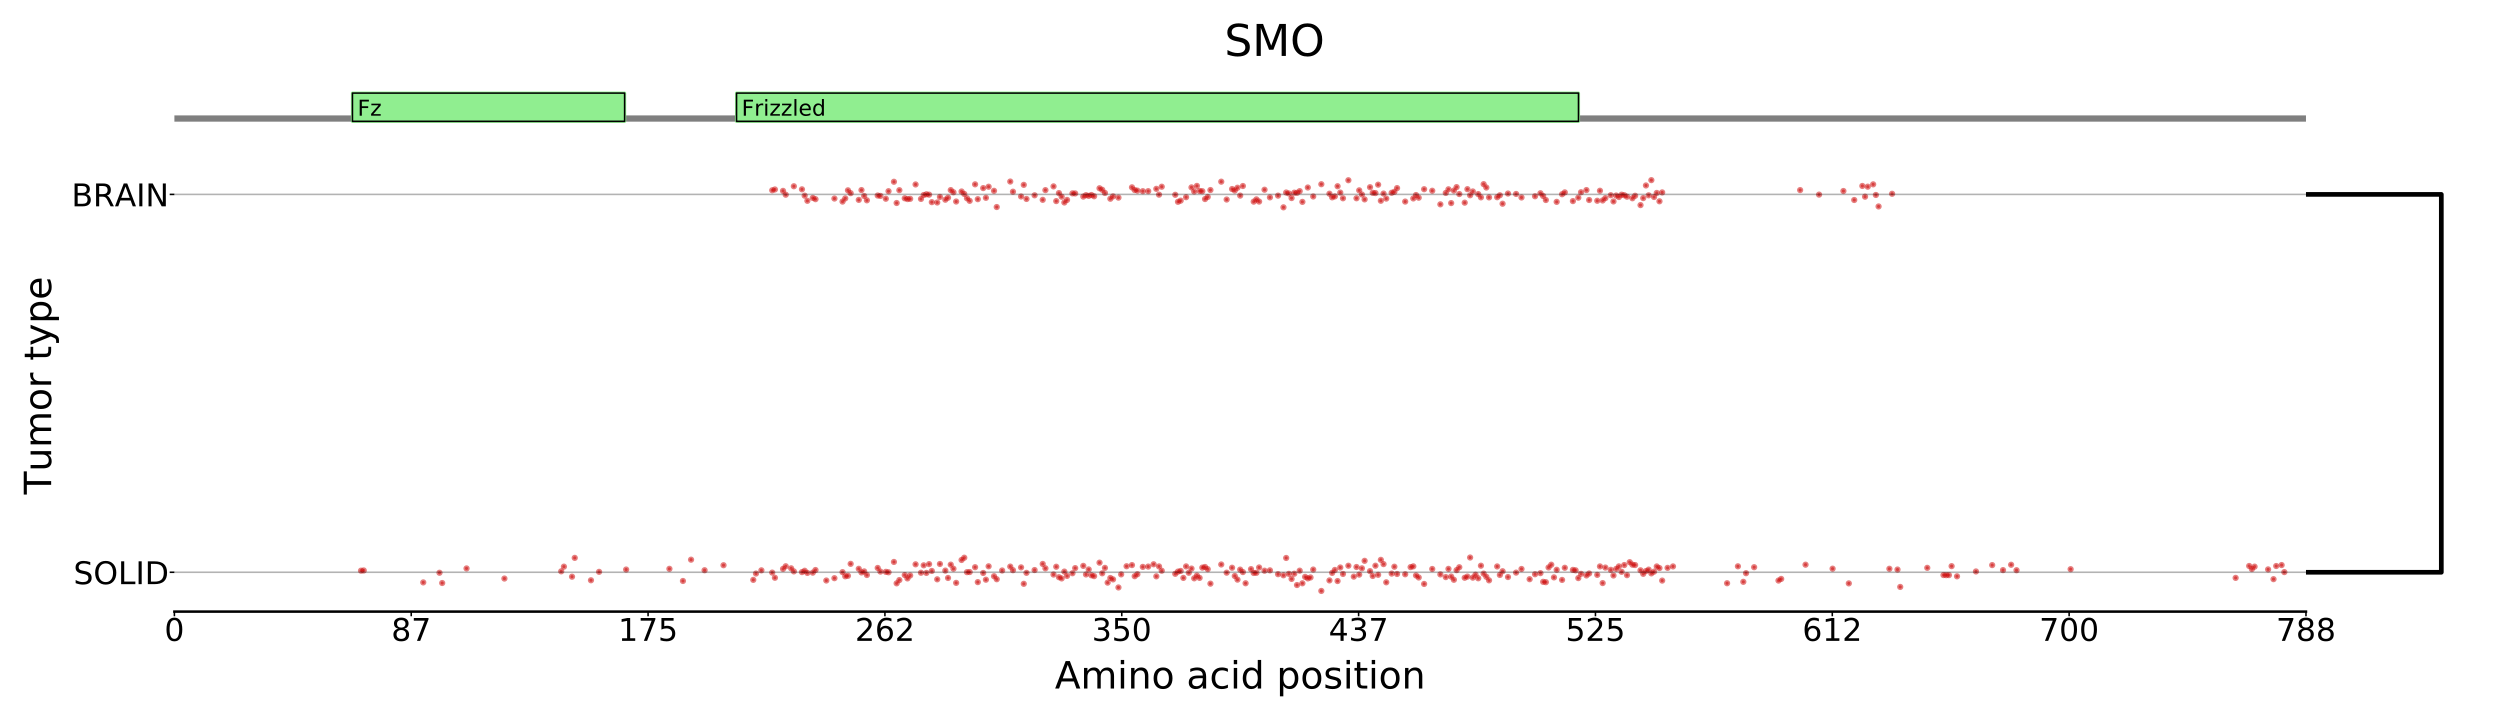 <?xml version="1.0" encoding="utf-8" standalone="no"?>
<!DOCTYPE svg PUBLIC "-//W3C//DTD SVG 1.1//EN"
  "http://www.w3.org/Graphics/SVG/1.1/DTD/svg11.dtd">
<!-- Created with matplotlib (https://matplotlib.org/) -->
<svg height="229.362pt" version="1.1" viewBox="0 0 797.603 229.362" width="797.603pt" xmlns="http://www.w3.org/2000/svg" xmlns:xlink="http://www.w3.org/1999/xlink">
 <defs>
  <style type="text/css">
*{stroke-linecap:butt;stroke-linejoin:round;}
  </style>
 </defs>
 <g id="figure_1">
  <g id="patch_1">
   <path d="M 0 229.362 
L 797.603 229.362 
L 797.603 -0 
L 0 -0 
z
" style="fill:#ffffff;"/>
  </g>
  <g id="axes_1">
   <g id="line2d_1">
    <path clip-path="url(#p4a5cb33538)" d="M 55.639 37.815 
L 798.603 37.815 
" style="fill:none;stroke:#000000;stroke-linecap:square;stroke-opacity:0.5;stroke-width:2;"/>
   </g>
   <g id="patch_2">
    <path clip-path="url(#p4a5cb33538)" d="M 112.446 38.716 
L 199.28 38.716 
L 199.28 29.701 
L 112.446 29.701 
z
" style="fill:#90ee90;stroke:#90ee90;stroke-linejoin:miter;"/>
   </g>
   <g id="patch_3">
    <path clip-path="url(#p4a5cb33538)" d="M 112.446 38.716 
L 199.28 38.716 
L 199.28 29.701 
L 112.446 29.701 
z
" style="fill:none;stroke:#000000;stroke-linejoin:miter;stroke-width:0.5;"/>
   </g>
   <g id="patch_4">
    <path clip-path="url(#p4a5cb33538)" d="M 234.987 38.716 
L 503.604 38.716 
L 503.604 29.701 
L 234.987 29.701 
z
" style="fill:#90ee90;stroke:#90ee90;stroke-linejoin:miter;"/>
   </g>
   <g id="patch_5">
    <path clip-path="url(#p4a5cb33538)" d="M 234.987 38.716 
L 503.604 38.716 
L 503.604 29.701 
L 234.987 29.701 
z
" style="fill:none;stroke:#000000;stroke-linejoin:miter;stroke-width:0.5;"/>
   </g>
   <g id="text_1">
    <!-- Fz -->
    <defs>
     <path d="M 9.812 72.906 
L 51.703 72.906 
L 51.703 64.594 
L 19.672 64.594 
L 19.672 43.109 
L 48.578 43.109 
L 48.578 34.812 
L 19.672 34.812 
L 19.672 0 
L 9.812 0 
z
" id="DejaVuSans-70"/>
     <path d="M 5.516 54.688 
L 48.188 54.688 
L 48.188 46.484 
L 14.406 7.172 
L 48.188 7.172 
L 48.188 0 
L 4.297 0 
L 4.297 8.203 
L 38.094 47.516 
L 5.516 47.516 
z
" id="DejaVuSans-122"/>
    </defs>
    <g transform="translate(114.069 36.913)scale(0.07 -0.07)">
     <use xlink:href="#DejaVuSans-70"/>
     <use x="57.52" xlink:href="#DejaVuSans-122"/>
    </g>
   </g>
   <g id="text_2">
    <!-- Frizzled -->
    <defs>
     <path d="M 41.109 46.297 
Q 39.594 47.172 37.812 47.578 
Q 36.031 48 33.891 48 
Q 26.266 48 22.188 43.047 
Q 18.109 38.094 18.109 28.812 
L 18.109 0 
L 9.078 0 
L 9.078 54.688 
L 18.109 54.688 
L 18.109 46.188 
Q 20.953 51.172 25.484 53.578 
Q 30.031 56 36.531 56 
Q 37.453 56 38.578 55.875 
Q 39.703 55.766 41.062 55.516 
z
" id="DejaVuSans-114"/>
     <path d="M 9.422 54.688 
L 18.406 54.688 
L 18.406 0 
L 9.422 0 
z
M 9.422 75.984 
L 18.406 75.984 
L 18.406 64.594 
L 9.422 64.594 
z
" id="DejaVuSans-105"/>
     <path d="M 9.422 75.984 
L 18.406 75.984 
L 18.406 0 
L 9.422 0 
z
" id="DejaVuSans-108"/>
     <path d="M 56.203 29.594 
L 56.203 25.203 
L 14.891 25.203 
Q 15.484 15.922 20.484 11.062 
Q 25.484 6.203 34.422 6.203 
Q 39.594 6.203 44.453 7.469 
Q 49.312 8.734 54.109 11.281 
L 54.109 2.781 
Q 49.266 0.734 44.188 -0.344 
Q 39.109 -1.422 33.891 -1.422 
Q 20.797 -1.422 13.156 6.188 
Q 5.516 13.812 5.516 26.812 
Q 5.516 40.234 12.766 48.109 
Q 20.016 56 32.328 56 
Q 43.359 56 49.781 48.891 
Q 56.203 41.797 56.203 29.594 
z
M 47.219 32.234 
Q 47.125 39.594 43.094 43.984 
Q 39.062 48.391 32.422 48.391 
Q 24.906 48.391 20.391 44.141 
Q 15.875 39.891 15.188 32.172 
z
" id="DejaVuSans-101"/>
     <path d="M 45.406 46.391 
L 45.406 75.984 
L 54.391 75.984 
L 54.391 0 
L 45.406 0 
L 45.406 8.203 
Q 42.578 3.328 38.25 0.953 
Q 33.938 -1.422 27.875 -1.422 
Q 17.969 -1.422 11.734 6.484 
Q 5.516 14.406 5.516 27.297 
Q 5.516 40.188 11.734 48.094 
Q 17.969 56 27.875 56 
Q 33.938 56 38.25 53.625 
Q 42.578 51.266 45.406 46.391 
z
M 14.797 27.297 
Q 14.797 17.391 18.875 11.75 
Q 22.953 6.109 30.078 6.109 
Q 37.203 6.109 41.297 11.75 
Q 45.406 17.391 45.406 27.297 
Q 45.406 37.203 41.297 42.844 
Q 37.203 48.484 30.078 48.484 
Q 22.953 48.484 18.875 42.844 
Q 14.797 37.203 14.797 27.297 
z
" id="DejaVuSans-100"/>
    </defs>
    <g transform="translate(236.61 36.913)scale(0.07 -0.07)">
     <use xlink:href="#DejaVuSans-70"/>
     <use x="57.41" xlink:href="#DejaVuSans-114"/>
     <use x="98.523" xlink:href="#DejaVuSans-105"/>
     <use x="126.307" xlink:href="#DejaVuSans-122"/>
     <use x="178.797" xlink:href="#DejaVuSans-122"/>
     <use x="231.287" xlink:href="#DejaVuSans-108"/>
     <use x="259.07" xlink:href="#DejaVuSans-101"/>
     <use x="320.594" xlink:href="#DejaVuSans-100"/>
    </g>
   </g>
  </g>
  <g id="axes_2"/>
  <g id="axes_3">
   <g id="patch_6">
    <path d="M 55.639 195.12 
L 735.701 195.12 
L 735.701 50.886 
L 55.639 50.886 
z
" style="fill:#ffffff;"/>
   </g>
   <g id="PathCollection_1">
    <defs>
     <path d="M 0 0.5 
C 0.133 0.5 0.26 0.447 0.354 0.354 
C 0.447 0.26 0.5 0.133 0.5 0 
C 0.5 -0.133 0.447 -0.26 0.354 -0.354 
C 0.26 -0.447 0.133 -0.5 0 -0.5 
C -0.133 -0.5 -0.26 -0.447 -0.354 -0.354 
C -0.447 -0.26 -0.5 -0.133 -0.5 0 
C -0.5 0.133 -0.447 0.26 -0.354 0.354 
C -0.26 0.447 -0.133 0.5 0 0.5 
z
" id="mac7aa43613" style="stroke:#cc0000;stroke-opacity:0.5;"/>
    </defs>
    <g clip-path="url(#p758ca27af9)">
     <use style="fill:#cc0000;fill-opacity:0.5;stroke:#cc0000;stroke-opacity:0.5;" x="246.367" xlink:href="#mac7aa43613" y="60.71"/>
     <use style="fill:#cc0000;fill-opacity:0.5;stroke:#cc0000;stroke-opacity:0.5;" x="247.23" xlink:href="#mac7aa43613" y="60.446"/>
     <use style="fill:#cc0000;fill-opacity:0.5;stroke:#cc0000;stroke-opacity:0.5;" x="249.819" xlink:href="#mac7aa43613" y="60.897"/>
     <use style="fill:#cc0000;fill-opacity:0.5;stroke:#cc0000;stroke-opacity:0.5;" x="250.682" xlink:href="#mac7aa43613" y="62.12"/>
     <use style="fill:#cc0000;fill-opacity:0.5;stroke:#cc0000;stroke-opacity:0.5;" x="253.271" xlink:href="#mac7aa43613" y="59.426"/>
     <use style="fill:#cc0000;fill-opacity:0.5;stroke:#cc0000;stroke-opacity:0.5;" x="255.86" xlink:href="#mac7aa43613" y="60.404"/>
     <use style="fill:#cc0000;fill-opacity:0.5;stroke:#cc0000;stroke-opacity:0.5;" x="256.723" xlink:href="#mac7aa43613" y="62.426"/>
     <use style="fill:#cc0000;fill-opacity:0.5;stroke:#cc0000;stroke-opacity:0.5;" x="257.586" xlink:href="#mac7aa43613" y="64.065"/>
     <use style="fill:#cc0000;fill-opacity:0.5;stroke:#cc0000;stroke-opacity:0.5;" x="259.312" xlink:href="#mac7aa43613" y="63.14"/>
     <use style="fill:#cc0000;fill-opacity:0.5;stroke:#cc0000;stroke-opacity:0.5;" x="260.175" xlink:href="#mac7aa43613" y="63.545"/>
     <use style="fill:#cc0000;fill-opacity:0.5;stroke:#cc0000;stroke-opacity:0.5;" x="266.216" xlink:href="#mac7aa43613" y="63.342"/>
     <use style="fill:#cc0000;fill-opacity:0.5;stroke:#cc0000;stroke-opacity:0.5;" x="268.806" xlink:href="#mac7aa43613" y="64.31"/>
     <use style="fill:#cc0000;fill-opacity:0.5;stroke:#cc0000;stroke-opacity:0.5;" x="269.669" xlink:href="#mac7aa43613" y="63.292"/>
     <use style="fill:#cc0000;fill-opacity:0.5;stroke:#cc0000;stroke-opacity:0.5;" x="270.532" xlink:href="#mac7aa43613" y="60.721"/>
     <use style="fill:#cc0000;fill-opacity:0.5;stroke:#cc0000;stroke-opacity:0.5;" x="271.395" xlink:href="#mac7aa43613" y="61.624"/>
     <use style="fill:#cc0000;fill-opacity:0.5;stroke:#cc0000;stroke-opacity:0.5;" x="273.984" xlink:href="#mac7aa43613" y="63.769"/>
     <use style="fill:#cc0000;fill-opacity:0.5;stroke:#cc0000;stroke-opacity:0.5;" x="274.847" xlink:href="#mac7aa43613" y="60.638"/>
     <use style="fill:#cc0000;fill-opacity:0.5;stroke:#cc0000;stroke-opacity:0.5;" x="275.71" xlink:href="#mac7aa43613" y="62.53"/>
     <use style="fill:#cc0000;fill-opacity:0.5;stroke:#cc0000;stroke-opacity:0.5;" x="276.573" xlink:href="#mac7aa43613" y="63.911"/>
     <use style="fill:#cc0000;fill-opacity:0.5;stroke:#cc0000;stroke-opacity:0.5;" x="280.025" xlink:href="#mac7aa43613" y="62.382"/>
     <use style="fill:#cc0000;fill-opacity:0.5;stroke:#cc0000;stroke-opacity:0.5;" x="280.888" xlink:href="#mac7aa43613" y="62.504"/>
     <use style="fill:#cc0000;fill-opacity:0.5;stroke:#cc0000;stroke-opacity:0.5;" x="282.614" xlink:href="#mac7aa43613" y="63.408"/>
     <use style="fill:#cc0000;fill-opacity:0.5;stroke:#cc0000;stroke-opacity:0.5;" x="283.477" xlink:href="#mac7aa43613" y="60.997"/>
     <use style="fill:#cc0000;fill-opacity:0.5;stroke:#cc0000;stroke-opacity:0.5;" x="285.203" xlink:href="#mac7aa43613" y="57.991"/>
     <use style="fill:#cc0000;fill-opacity:0.5;stroke:#cc0000;stroke-opacity:0.5;" x="286.066" xlink:href="#mac7aa43613" y="64.765"/>
     <use style="fill:#cc0000;fill-opacity:0.5;stroke:#cc0000;stroke-opacity:0.5;" x="286.929" xlink:href="#mac7aa43613" y="60.677"/>
     <use style="fill:#cc0000;fill-opacity:0.5;stroke:#cc0000;stroke-opacity:0.5;" x="288.655" xlink:href="#mac7aa43613" y="63.263"/>
     <use style="fill:#cc0000;fill-opacity:0.5;stroke:#cc0000;stroke-opacity:0.5;" x="289.518" xlink:href="#mac7aa43613" y="63.515"/>
     <use style="fill:#cc0000;fill-opacity:0.5;stroke:#cc0000;stroke-opacity:0.5;" x="290.381" xlink:href="#mac7aa43613" y="63.437"/>
     <use style="fill:#cc0000;fill-opacity:0.5;stroke:#cc0000;stroke-opacity:0.5;" x="292.107" xlink:href="#mac7aa43613" y="58.848"/>
     <use style="fill:#cc0000;fill-opacity:0.5;stroke:#cc0000;stroke-opacity:0.5;" x="293.833" xlink:href="#mac7aa43613" y="63.464"/>
     <use style="fill:#cc0000;fill-opacity:0.5;stroke:#cc0000;stroke-opacity:0.5;" x="294.696" xlink:href="#mac7aa43613" y="62.222"/>
     <use style="fill:#cc0000;fill-opacity:0.5;stroke:#cc0000;stroke-opacity:0.5;" x="295.559" xlink:href="#mac7aa43613" y="61.978"/>
     <use style="fill:#cc0000;fill-opacity:0.5;stroke:#cc0000;stroke-opacity:0.5;" x="296.422" xlink:href="#mac7aa43613" y="62.105"/>
     <use style="fill:#cc0000;fill-opacity:0.5;stroke:#cc0000;stroke-opacity:0.5;" x="297.285" xlink:href="#mac7aa43613" y="64.498"/>
     <use style="fill:#cc0000;fill-opacity:0.5;stroke:#cc0000;stroke-opacity:0.5;" x="299.011" xlink:href="#mac7aa43613" y="64.602"/>
     <use style="fill:#cc0000;fill-opacity:0.5;stroke:#cc0000;stroke-opacity:0.5;" x="299.874" xlink:href="#mac7aa43613" y="62.828"/>
     <use style="fill:#cc0000;fill-opacity:0.5;stroke:#cc0000;stroke-opacity:0.5;" x="301.6" xlink:href="#mac7aa43613" y="63.717"/>
     <use style="fill:#cc0000;fill-opacity:0.5;stroke:#cc0000;stroke-opacity:0.5;" x="302.463" xlink:href="#mac7aa43613" y="63.074"/>
     <use style="fill:#cc0000;fill-opacity:0.5;stroke:#cc0000;stroke-opacity:0.5;" x="303.326" xlink:href="#mac7aa43613" y="60.645"/>
     <use style="fill:#cc0000;fill-opacity:0.5;stroke:#cc0000;stroke-opacity:0.5;" x="304.19" xlink:href="#mac7aa43613" y="61.339"/>
     <use style="fill:#cc0000;fill-opacity:0.5;stroke:#cc0000;stroke-opacity:0.5;" x="305.053" xlink:href="#mac7aa43613" y="64.293"/>
     <use style="fill:#cc0000;fill-opacity:0.5;stroke:#cc0000;stroke-opacity:0.5;" x="306.779" xlink:href="#mac7aa43613" y="61.097"/>
     <use style="fill:#cc0000;fill-opacity:0.5;stroke:#cc0000;stroke-opacity:0.5;" x="307.642" xlink:href="#mac7aa43613" y="61.873"/>
     <use style="fill:#cc0000;fill-opacity:0.5;stroke:#cc0000;stroke-opacity:0.5;" x="308.505" xlink:href="#mac7aa43613" y="63.255"/>
     <use style="fill:#cc0000;fill-opacity:0.5;stroke:#cc0000;stroke-opacity:0.5;" x="309.368" xlink:href="#mac7aa43613" y="64.078"/>
     <use style="fill:#cc0000;fill-opacity:0.5;stroke:#cc0000;stroke-opacity:0.5;" x="311.094" xlink:href="#mac7aa43613" y="58.809"/>
     <use style="fill:#cc0000;fill-opacity:0.5;stroke:#cc0000;stroke-opacity:0.5;" x="311.957" xlink:href="#mac7aa43613" y="63.547"/>
     <use style="fill:#cc0000;fill-opacity:0.5;stroke:#cc0000;stroke-opacity:0.5;" x="313.683" xlink:href="#mac7aa43613" y="60.012"/>
     <use style="fill:#cc0000;fill-opacity:0.5;stroke:#cc0000;stroke-opacity:0.5;" x="314.546" xlink:href="#mac7aa43613" y="63.114"/>
     <use style="fill:#cc0000;fill-opacity:0.5;stroke:#cc0000;stroke-opacity:0.5;" x="315.409" xlink:href="#mac7aa43613" y="59.572"/>
     <use style="fill:#cc0000;fill-opacity:0.5;stroke:#cc0000;stroke-opacity:0.5;" x="317.135" xlink:href="#mac7aa43613" y="60.878"/>
     <use style="fill:#cc0000;fill-opacity:0.5;stroke:#cc0000;stroke-opacity:0.5;" x="317.998" xlink:href="#mac7aa43613" y="66.051"/>
     <use style="fill:#cc0000;fill-opacity:0.5;stroke:#cc0000;stroke-opacity:0.5;" x="322.313" xlink:href="#mac7aa43613" y="57.92"/>
     <use style="fill:#cc0000;fill-opacity:0.5;stroke:#cc0000;stroke-opacity:0.5;" x="323.176" xlink:href="#mac7aa43613" y="61.162"/>
     <use style="fill:#cc0000;fill-opacity:0.5;stroke:#cc0000;stroke-opacity:0.5;" x="325.765" xlink:href="#mac7aa43613" y="62.686"/>
     <use style="fill:#cc0000;fill-opacity:0.5;stroke:#cc0000;stroke-opacity:0.5;" x="326.628" xlink:href="#mac7aa43613" y="58.975"/>
     <use style="fill:#cc0000;fill-opacity:0.5;stroke:#cc0000;stroke-opacity:0.5;" x="327.491" xlink:href="#mac7aa43613" y="63.477"/>
     <use style="fill:#cc0000;fill-opacity:0.5;stroke:#cc0000;stroke-opacity:0.5;" x="330.08" xlink:href="#mac7aa43613" y="62.31"/>
     <use style="fill:#cc0000;fill-opacity:0.5;stroke:#cc0000;stroke-opacity:0.5;" x="332.669" xlink:href="#mac7aa43613" y="63.757"/>
     <use style="fill:#cc0000;fill-opacity:0.5;stroke:#cc0000;stroke-opacity:0.5;" x="333.532" xlink:href="#mac7aa43613" y="60.657"/>
     <use style="fill:#cc0000;fill-opacity:0.5;stroke:#cc0000;stroke-opacity:0.5;" x="336.121" xlink:href="#mac7aa43613" y="59.464"/>
     <use style="fill:#cc0000;fill-opacity:0.5;stroke:#cc0000;stroke-opacity:0.5;" x="336.984" xlink:href="#mac7aa43613" y="64.16"/>
     <use style="fill:#cc0000;fill-opacity:0.5;stroke:#cc0000;stroke-opacity:0.5;" x="337.847" xlink:href="#mac7aa43613" y="61.601"/>
     <use style="fill:#cc0000;fill-opacity:0.5;stroke:#cc0000;stroke-opacity:0.5;" x="338.71" xlink:href="#mac7aa43613" y="62.748"/>
     <use style="fill:#cc0000;fill-opacity:0.5;stroke:#cc0000;stroke-opacity:0.5;" x="339.573" xlink:href="#mac7aa43613" y="64.603"/>
     <use style="fill:#cc0000;fill-opacity:0.5;stroke:#cc0000;stroke-opacity:0.5;" x="340.436" xlink:href="#mac7aa43613" y="63.782"/>
     <use style="fill:#cc0000;fill-opacity:0.5;stroke:#cc0000;stroke-opacity:0.5;" x="342.163" xlink:href="#mac7aa43613" y="61.687"/>
     <use style="fill:#cc0000;fill-opacity:0.5;stroke:#cc0000;stroke-opacity:0.5;" x="343.026" xlink:href="#mac7aa43613" y="61.71"/>
     <use style="fill:#cc0000;fill-opacity:0.5;stroke:#cc0000;stroke-opacity:0.5;" x="345.615" xlink:href="#mac7aa43613" y="62.719"/>
     <use style="fill:#cc0000;fill-opacity:0.5;stroke:#cc0000;stroke-opacity:0.5;" x="346.478" xlink:href="#mac7aa43613" y="62.263"/>
     <use style="fill:#cc0000;fill-opacity:0.5;stroke:#cc0000;stroke-opacity:0.5;" x="347.341" xlink:href="#mac7aa43613" y="62.503"/>
     <use style="fill:#cc0000;fill-opacity:0.5;stroke:#cc0000;stroke-opacity:0.5;" x="348.204" xlink:href="#mac7aa43613" y="62.212"/>
     <use style="fill:#cc0000;fill-opacity:0.5;stroke:#cc0000;stroke-opacity:0.5;" x="349.067" xlink:href="#mac7aa43613" y="62.618"/>
     <use style="fill:#cc0000;fill-opacity:0.5;stroke:#cc0000;stroke-opacity:0.5;" x="350.793" xlink:href="#mac7aa43613" y="60.061"/>
     <use style="fill:#cc0000;fill-opacity:0.5;stroke:#cc0000;stroke-opacity:0.5;" x="351.656" xlink:href="#mac7aa43613" y="60.55"/>
     <use style="fill:#cc0000;fill-opacity:0.5;stroke:#cc0000;stroke-opacity:0.5;" x="352.519" xlink:href="#mac7aa43613" y="61.557"/>
     <use style="fill:#cc0000;fill-opacity:0.5;stroke:#cc0000;stroke-opacity:0.5;" x="354.245" xlink:href="#mac7aa43613" y="63.408"/>
     <use style="fill:#cc0000;fill-opacity:0.5;stroke:#cc0000;stroke-opacity:0.5;" x="355.108" xlink:href="#mac7aa43613" y="62.653"/>
     <use style="fill:#cc0000;fill-opacity:0.5;stroke:#cc0000;stroke-opacity:0.5;" x="356.834" xlink:href="#mac7aa43613" y="63.054"/>
     <use style="fill:#cc0000;fill-opacity:0.5;stroke:#cc0000;stroke-opacity:0.5;" x="361.149" xlink:href="#mac7aa43613" y="59.765"/>
     <use style="fill:#cc0000;fill-opacity:0.5;stroke:#cc0000;stroke-opacity:0.5;" x="362.012" xlink:href="#mac7aa43613" y="60.634"/>
     <use style="fill:#cc0000;fill-opacity:0.5;stroke:#cc0000;stroke-opacity:0.5;" x="362.875" xlink:href="#mac7aa43613" y="60.815"/>
     <use style="fill:#cc0000;fill-opacity:0.5;stroke:#cc0000;stroke-opacity:0.5;" x="364.601" xlink:href="#mac7aa43613" y="60.995"/>
     <use style="fill:#cc0000;fill-opacity:0.5;stroke:#cc0000;stroke-opacity:0.5;" x="366.327" xlink:href="#mac7aa43613" y="60.983"/>
     <use style="fill:#cc0000;fill-opacity:0.5;stroke:#cc0000;stroke-opacity:0.5;" x="368.916" xlink:href="#mac7aa43613" y="60.249"/>
     <use style="fill:#cc0000;fill-opacity:0.5;stroke:#cc0000;stroke-opacity:0.5;" x="369.779" xlink:href="#mac7aa43613" y="62.104"/>
     <use style="fill:#cc0000;fill-opacity:0.5;stroke:#cc0000;stroke-opacity:0.5;" x="370.642" xlink:href="#mac7aa43613" y="59.571"/>
     <use style="fill:#cc0000;fill-opacity:0.5;stroke:#cc0000;stroke-opacity:0.5;" x="374.957" xlink:href="#mac7aa43613" y="62.146"/>
     <use style="fill:#cc0000;fill-opacity:0.5;stroke:#cc0000;stroke-opacity:0.5;" x="375.82" xlink:href="#mac7aa43613" y="64.387"/>
     <use style="fill:#cc0000;fill-opacity:0.5;stroke:#cc0000;stroke-opacity:0.5;" x="376.683" xlink:href="#mac7aa43613" y="64.018"/>
     <use style="fill:#cc0000;fill-opacity:0.5;stroke:#cc0000;stroke-opacity:0.5;" x="378.41" xlink:href="#mac7aa43613" y="62.912"/>
     <use style="fill:#cc0000;fill-opacity:0.5;stroke:#cc0000;stroke-opacity:0.5;" x="380.136" xlink:href="#mac7aa43613" y="59.787"/>
     <use style="fill:#cc0000;fill-opacity:0.5;stroke:#cc0000;stroke-opacity:0.5;" x="380.999" xlink:href="#mac7aa43613" y="61.091"/>
     <use style="fill:#cc0000;fill-opacity:0.5;stroke:#cc0000;stroke-opacity:0.5;" x="381.862" xlink:href="#mac7aa43613" y="59.309"/>
     <use style="fill:#cc0000;fill-opacity:0.5;stroke:#cc0000;stroke-opacity:0.5;" x="382.725" xlink:href="#mac7aa43613" y="60.92"/>
     <use style="fill:#cc0000;fill-opacity:0.5;stroke:#cc0000;stroke-opacity:0.5;" x="383.588" xlink:href="#mac7aa43613" y="60.997"/>
     <use style="fill:#cc0000;fill-opacity:0.5;stroke:#cc0000;stroke-opacity:0.5;" x="384.451" xlink:href="#mac7aa43613" y="63.509"/>
     <use style="fill:#cc0000;fill-opacity:0.5;stroke:#cc0000;stroke-opacity:0.5;" x="385.314" xlink:href="#mac7aa43613" y="62.836"/>
     <use style="fill:#cc0000;fill-opacity:0.5;stroke:#cc0000;stroke-opacity:0.5;" x="386.177" xlink:href="#mac7aa43613" y="60.627"/>
     <use style="fill:#cc0000;fill-opacity:0.5;stroke:#cc0000;stroke-opacity:0.5;" x="389.629" xlink:href="#mac7aa43613" y="57.961"/>
     <use style="fill:#cc0000;fill-opacity:0.5;stroke:#cc0000;stroke-opacity:0.5;" x="391.355" xlink:href="#mac7aa43613" y="63.658"/>
     <use style="fill:#cc0000;fill-opacity:0.5;stroke:#cc0000;stroke-opacity:0.5;" x="393.081" xlink:href="#mac7aa43613" y="60.308"/>
     <use style="fill:#cc0000;fill-opacity:0.5;stroke:#cc0000;stroke-opacity:0.5;" x="393.944" xlink:href="#mac7aa43613" y="60.787"/>
     <use style="fill:#cc0000;fill-opacity:0.5;stroke:#cc0000;stroke-opacity:0.5;" x="394.807" xlink:href="#mac7aa43613" y="59.893"/>
     <use style="fill:#cc0000;fill-opacity:0.5;stroke:#cc0000;stroke-opacity:0.5;" x="395.67" xlink:href="#mac7aa43613" y="62.405"/>
     <use style="fill:#cc0000;fill-opacity:0.5;stroke:#cc0000;stroke-opacity:0.5;" x="396.533" xlink:href="#mac7aa43613" y="59.346"/>
     <use style="fill:#cc0000;fill-opacity:0.5;stroke:#cc0000;stroke-opacity:0.5;" x="399.985" xlink:href="#mac7aa43613" y="64.332"/>
     <use style="fill:#cc0000;fill-opacity:0.5;stroke:#cc0000;stroke-opacity:0.5;" x="400.848" xlink:href="#mac7aa43613" y="63.611"/>
     <use style="fill:#cc0000;fill-opacity:0.5;stroke:#cc0000;stroke-opacity:0.5;" x="401.711" xlink:href="#mac7aa43613" y="64.31"/>
     <use style="fill:#cc0000;fill-opacity:0.5;stroke:#cc0000;stroke-opacity:0.5;" x="403.437" xlink:href="#mac7aa43613" y="60.529"/>
     <use style="fill:#cc0000;fill-opacity:0.5;stroke:#cc0000;stroke-opacity:0.5;" x="405.163" xlink:href="#mac7aa43613" y="62.97"/>
     <use style="fill:#cc0000;fill-opacity:0.5;stroke:#cc0000;stroke-opacity:0.5;" x="407.752" xlink:href="#mac7aa43613" y="62.415"/>
     <use style="fill:#cc0000;fill-opacity:0.5;stroke:#cc0000;stroke-opacity:0.5;" x="409.478" xlink:href="#mac7aa43613" y="66.147"/>
     <use style="fill:#cc0000;fill-opacity:0.5;stroke:#cc0000;stroke-opacity:0.5;" x="410.341" xlink:href="#mac7aa43613" y="61.419"/>
     <use style="fill:#cc0000;fill-opacity:0.5;stroke:#cc0000;stroke-opacity:0.5;" x="411.204" xlink:href="#mac7aa43613" y="61.724"/>
     <use style="fill:#cc0000;fill-opacity:0.5;stroke:#cc0000;stroke-opacity:0.5;" x="412.067" xlink:href="#mac7aa43613" y="63.191"/>
     <use style="fill:#cc0000;fill-opacity:0.5;stroke:#cc0000;stroke-opacity:0.5;" x="412.93" xlink:href="#mac7aa43613" y="61.473"/>
     <use style="fill:#cc0000;fill-opacity:0.5;stroke:#cc0000;stroke-opacity:0.5;" x="413.793" xlink:href="#mac7aa43613" y="61.524"/>
     <use style="fill:#cc0000;fill-opacity:0.5;stroke:#cc0000;stroke-opacity:0.5;" x="414.657" xlink:href="#mac7aa43613" y="60.982"/>
     <use style="fill:#cc0000;fill-opacity:0.5;stroke:#cc0000;stroke-opacity:0.5;" x="415.52" xlink:href="#mac7aa43613" y="64.409"/>
     <use style="fill:#cc0000;fill-opacity:0.5;stroke:#cc0000;stroke-opacity:0.5;" x="417.246" xlink:href="#mac7aa43613" y="59.822"/>
     <use style="fill:#cc0000;fill-opacity:0.5;stroke:#cc0000;stroke-opacity:0.5;" x="418.972" xlink:href="#mac7aa43613" y="62.682"/>
     <use style="fill:#cc0000;fill-opacity:0.5;stroke:#cc0000;stroke-opacity:0.5;" x="421.561" xlink:href="#mac7aa43613" y="58.772"/>
     <use style="fill:#cc0000;fill-opacity:0.5;stroke:#cc0000;stroke-opacity:0.5;" x="424.15" xlink:href="#mac7aa43613" y="61.799"/>
     <use style="fill:#cc0000;fill-opacity:0.5;stroke:#cc0000;stroke-opacity:0.5;" x="425.013" xlink:href="#mac7aa43613" y="62.964"/>
     <use style="fill:#cc0000;fill-opacity:0.5;stroke:#cc0000;stroke-opacity:0.5;" x="425.876" xlink:href="#mac7aa43613" y="62.66"/>
     <use style="fill:#cc0000;fill-opacity:0.5;stroke:#cc0000;stroke-opacity:0.5;" x="426.739" xlink:href="#mac7aa43613" y="59.417"/>
     <use style="fill:#cc0000;fill-opacity:0.5;stroke:#cc0000;stroke-opacity:0.5;" x="427.602" xlink:href="#mac7aa43613" y="61.444"/>
     <use style="fill:#cc0000;fill-opacity:0.5;stroke:#cc0000;stroke-opacity:0.5;" x="428.465" xlink:href="#mac7aa43613" y="63.26"/>
     <use style="fill:#cc0000;fill-opacity:0.5;stroke:#cc0000;stroke-opacity:0.5;" x="430.191" xlink:href="#mac7aa43613" y="57.504"/>
     <use style="fill:#cc0000;fill-opacity:0.5;stroke:#cc0000;stroke-opacity:0.5;" x="432.78" xlink:href="#mac7aa43613" y="63.254"/>
     <use style="fill:#cc0000;fill-opacity:0.5;stroke:#cc0000;stroke-opacity:0.5;" x="433.643" xlink:href="#mac7aa43613" y="60.728"/>
     <use style="fill:#cc0000;fill-opacity:0.5;stroke:#cc0000;stroke-opacity:0.5;" x="434.506" xlink:href="#mac7aa43613" y="62.055"/>
     <use style="fill:#cc0000;fill-opacity:0.5;stroke:#cc0000;stroke-opacity:0.5;" x="435.369" xlink:href="#mac7aa43613" y="63.615"/>
     <use style="fill:#cc0000;fill-opacity:0.5;stroke:#cc0000;stroke-opacity:0.5;" x="437.095" xlink:href="#mac7aa43613" y="59.724"/>
     <use style="fill:#cc0000;fill-opacity:0.5;stroke:#cc0000;stroke-opacity:0.5;" x="437.958" xlink:href="#mac7aa43613" y="61.51"/>
     <use style="fill:#cc0000;fill-opacity:0.5;stroke:#cc0000;stroke-opacity:0.5;" x="438.821" xlink:href="#mac7aa43613" y="61.596"/>
     <use style="fill:#cc0000;fill-opacity:0.5;stroke:#cc0000;stroke-opacity:0.5;" x="439.684" xlink:href="#mac7aa43613" y="58.917"/>
     <use style="fill:#cc0000;fill-opacity:0.5;stroke:#cc0000;stroke-opacity:0.5;" x="440.547" xlink:href="#mac7aa43613" y="64.053"/>
     <use style="fill:#cc0000;fill-opacity:0.5;stroke:#cc0000;stroke-opacity:0.5;" x="441.41" xlink:href="#mac7aa43613" y="61.753"/>
     <use style="fill:#cc0000;fill-opacity:0.5;stroke:#cc0000;stroke-opacity:0.5;" x="442.273" xlink:href="#mac7aa43613" y="63.354"/>
     <use style="fill:#cc0000;fill-opacity:0.5;stroke:#cc0000;stroke-opacity:0.5;" x="443.999" xlink:href="#mac7aa43613" y="61.498"/>
     <use style="fill:#cc0000;fill-opacity:0.5;stroke:#cc0000;stroke-opacity:0.5;" x="444.862" xlink:href="#mac7aa43613" y="61.194"/>
     <use style="fill:#cc0000;fill-opacity:0.5;stroke:#cc0000;stroke-opacity:0.5;" x="445.725" xlink:href="#mac7aa43613" y="60.007"/>
     <use style="fill:#cc0000;fill-opacity:0.5;stroke:#cc0000;stroke-opacity:0.5;" x="448.314" xlink:href="#mac7aa43613" y="64.31"/>
     <use style="fill:#cc0000;fill-opacity:0.5;stroke:#cc0000;stroke-opacity:0.5;" x="450.904" xlink:href="#mac7aa43613" y="63.311"/>
     <use style="fill:#cc0000;fill-opacity:0.5;stroke:#cc0000;stroke-opacity:0.5;" x="451.767" xlink:href="#mac7aa43613" y="62.22"/>
     <use style="fill:#cc0000;fill-opacity:0.5;stroke:#cc0000;stroke-opacity:0.5;" x="452.63" xlink:href="#mac7aa43613" y="63.079"/>
     <use style="fill:#cc0000;fill-opacity:0.5;stroke:#cc0000;stroke-opacity:0.5;" x="454.356" xlink:href="#mac7aa43613" y="60.361"/>
     <use style="fill:#cc0000;fill-opacity:0.5;stroke:#cc0000;stroke-opacity:0.5;" x="456.945" xlink:href="#mac7aa43613" y="60.855"/>
     <use style="fill:#cc0000;fill-opacity:0.5;stroke:#cc0000;stroke-opacity:0.5;" x="459.534" xlink:href="#mac7aa43613" y="65.192"/>
     <use style="fill:#cc0000;fill-opacity:0.5;stroke:#cc0000;stroke-opacity:0.5;" x="461.26" xlink:href="#mac7aa43613" y="61.559"/>
     <use style="fill:#cc0000;fill-opacity:0.5;stroke:#cc0000;stroke-opacity:0.5;" x="462.123" xlink:href="#mac7aa43613" y="60.395"/>
     <use style="fill:#cc0000;fill-opacity:0.5;stroke:#cc0000;stroke-opacity:0.5;" x="462.986" xlink:href="#mac7aa43613" y="64.793"/>
     <use style="fill:#cc0000;fill-opacity:0.5;stroke:#cc0000;stroke-opacity:0.5;" x="463.849" xlink:href="#mac7aa43613" y="60.808"/>
     <use style="fill:#cc0000;fill-opacity:0.5;stroke:#cc0000;stroke-opacity:0.5;" x="464.712" xlink:href="#mac7aa43613" y="59.696"/>
     <use style="fill:#cc0000;fill-opacity:0.5;stroke:#cc0000;stroke-opacity:0.5;" x="465.575" xlink:href="#mac7aa43613" y="61.909"/>
     <use style="fill:#cc0000;fill-opacity:0.5;stroke:#cc0000;stroke-opacity:0.5;" x="467.301" xlink:href="#mac7aa43613" y="64.66"/>
     <use style="fill:#cc0000;fill-opacity:0.5;stroke:#cc0000;stroke-opacity:0.5;" x="468.164" xlink:href="#mac7aa43613" y="60.35"/>
     <use style="fill:#cc0000;fill-opacity:0.5;stroke:#cc0000;stroke-opacity:0.5;" x="469.027" xlink:href="#mac7aa43613" y="62.299"/>
     <use style="fill:#cc0000;fill-opacity:0.5;stroke:#cc0000;stroke-opacity:0.5;" x="469.89" xlink:href="#mac7aa43613" y="61.087"/>
     <use style="fill:#cc0000;fill-opacity:0.5;stroke:#cc0000;stroke-opacity:0.5;" x="471.616" xlink:href="#mac7aa43613" y="61.924"/>
     <use style="fill:#cc0000;fill-opacity:0.5;stroke:#cc0000;stroke-opacity:0.5;" x="472.479" xlink:href="#mac7aa43613" y="62.967"/>
     <use style="fill:#cc0000;fill-opacity:0.5;stroke:#cc0000;stroke-opacity:0.5;" x="473.342" xlink:href="#mac7aa43613" y="58.751"/>
     <use style="fill:#cc0000;fill-opacity:0.5;stroke:#cc0000;stroke-opacity:0.5;" x="474.205" xlink:href="#mac7aa43613" y="59.833"/>
     <use style="fill:#cc0000;fill-opacity:0.5;stroke:#cc0000;stroke-opacity:0.5;" x="475.068" xlink:href="#mac7aa43613" y="62.976"/>
     <use style="fill:#cc0000;fill-opacity:0.5;stroke:#cc0000;stroke-opacity:0.5;" x="477.657" xlink:href="#mac7aa43613" y="62.921"/>
     <use style="fill:#cc0000;fill-opacity:0.5;stroke:#cc0000;stroke-opacity:0.5;" x="478.52" xlink:href="#mac7aa43613" y="62.304"/>
     <use style="fill:#cc0000;fill-opacity:0.5;stroke:#cc0000;stroke-opacity:0.5;" x="479.383" xlink:href="#mac7aa43613" y="64.997"/>
     <use style="fill:#cc0000;fill-opacity:0.5;stroke:#cc0000;stroke-opacity:0.5;" x="481.109" xlink:href="#mac7aa43613" y="61.744"/>
     <use style="fill:#cc0000;fill-opacity:0.5;stroke:#cc0000;stroke-opacity:0.5;" x="483.698" xlink:href="#mac7aa43613" y="61.878"/>
     <use style="fill:#cc0000;fill-opacity:0.5;stroke:#cc0000;stroke-opacity:0.5;" x="485.424" xlink:href="#mac7aa43613" y="63.002"/>
     <use style="fill:#cc0000;fill-opacity:0.5;stroke:#cc0000;stroke-opacity:0.5;" x="489.74" xlink:href="#mac7aa43613" y="62.616"/>
     <use style="fill:#cc0000;fill-opacity:0.5;stroke:#cc0000;stroke-opacity:0.5;" x="491.466" xlink:href="#mac7aa43613" y="61.654"/>
     <use style="fill:#cc0000;fill-opacity:0.5;stroke:#cc0000;stroke-opacity:0.5;" x="492.329" xlink:href="#mac7aa43613" y="62.53"/>
     <use style="fill:#cc0000;fill-opacity:0.5;stroke:#cc0000;stroke-opacity:0.5;" x="493.192" xlink:href="#mac7aa43613" y="63.816"/>
     <use style="fill:#cc0000;fill-opacity:0.5;stroke:#cc0000;stroke-opacity:0.5;" x="496.644" xlink:href="#mac7aa43613" y="64.403"/>
     <use style="fill:#cc0000;fill-opacity:0.5;stroke:#cc0000;stroke-opacity:0.5;" x="498.37" xlink:href="#mac7aa43613" y="61.969"/>
     <use style="fill:#cc0000;fill-opacity:0.5;stroke:#cc0000;stroke-opacity:0.5;" x="499.233" xlink:href="#mac7aa43613" y="61.376"/>
     <use style="fill:#cc0000;fill-opacity:0.5;stroke:#cc0000;stroke-opacity:0.5;" x="501.822" xlink:href="#mac7aa43613" y="64.158"/>
     <use style="fill:#cc0000;fill-opacity:0.5;stroke:#cc0000;stroke-opacity:0.5;" x="503.548" xlink:href="#mac7aa43613" y="63.071"/>
     <use style="fill:#cc0000;fill-opacity:0.5;stroke:#cc0000;stroke-opacity:0.5;" x="504.411" xlink:href="#mac7aa43613" y="61.334"/>
     <use style="fill:#cc0000;fill-opacity:0.5;stroke:#cc0000;stroke-opacity:0.5;" x="506.137" xlink:href="#mac7aa43613" y="60.638"/>
     <use style="fill:#cc0000;fill-opacity:0.5;stroke:#cc0000;stroke-opacity:0.5;" x="507" xlink:href="#mac7aa43613" y="63.81"/>
     <use style="fill:#cc0000;fill-opacity:0.5;stroke:#cc0000;stroke-opacity:0.5;" x="509.589" xlink:href="#mac7aa43613" y="64.05"/>
     <use style="fill:#cc0000;fill-opacity:0.5;stroke:#cc0000;stroke-opacity:0.5;" x="510.452" xlink:href="#mac7aa43613" y="60.854"/>
     <use style="fill:#cc0000;fill-opacity:0.5;stroke:#cc0000;stroke-opacity:0.5;" x="511.315" xlink:href="#mac7aa43613" y="63.959"/>
     <use style="fill:#cc0000;fill-opacity:0.5;stroke:#cc0000;stroke-opacity:0.5;" x="512.178" xlink:href="#mac7aa43613" y="63.213"/>
     <use style="fill:#cc0000;fill-opacity:0.5;stroke:#cc0000;stroke-opacity:0.5;" x="513.904" xlink:href="#mac7aa43613" y="62.281"/>
     <use style="fill:#cc0000;fill-opacity:0.5;stroke:#cc0000;stroke-opacity:0.5;" x="514.767" xlink:href="#mac7aa43613" y="64.266"/>
     <use style="fill:#cc0000;fill-opacity:0.5;stroke:#cc0000;stroke-opacity:0.5;" x="515.63" xlink:href="#mac7aa43613" y="62.381"/>
     <use style="fill:#cc0000;fill-opacity:0.5;stroke:#cc0000;stroke-opacity:0.5;" x="516.493" xlink:href="#mac7aa43613" y="62.861"/>
     <use style="fill:#cc0000;fill-opacity:0.5;stroke:#cc0000;stroke-opacity:0.5;" x="517.356" xlink:href="#mac7aa43613" y="62.115"/>
     <use style="fill:#cc0000;fill-opacity:0.5;stroke:#cc0000;stroke-opacity:0.5;" x="518.219" xlink:href="#mac7aa43613" y="62.288"/>
     <use style="fill:#cc0000;fill-opacity:0.5;stroke:#cc0000;stroke-opacity:0.5;" x="519.082" xlink:href="#mac7aa43613" y="62.756"/>
     <use style="fill:#cc0000;fill-opacity:0.5;stroke:#cc0000;stroke-opacity:0.5;" x="520.808" xlink:href="#mac7aa43613" y="63.253"/>
     <use style="fill:#cc0000;fill-opacity:0.5;stroke:#cc0000;stroke-opacity:0.5;" x="521.671" xlink:href="#mac7aa43613" y="62.458"/>
     <use style="fill:#cc0000;fill-opacity:0.5;stroke:#cc0000;stroke-opacity:0.5;" x="523.397" xlink:href="#mac7aa43613" y="65.435"/>
     <use style="fill:#cc0000;fill-opacity:0.5;stroke:#cc0000;stroke-opacity:0.5;" x="524.26" xlink:href="#mac7aa43613" y="63.2"/>
     <use style="fill:#cc0000;fill-opacity:0.5;stroke:#cc0000;stroke-opacity:0.5;" x="525.124" xlink:href="#mac7aa43613" y="59.169"/>
     <use style="fill:#cc0000;fill-opacity:0.5;stroke:#cc0000;stroke-opacity:0.5;" x="525.987" xlink:href="#mac7aa43613" y="62.316"/>
     <use style="fill:#cc0000;fill-opacity:0.5;stroke:#cc0000;stroke-opacity:0.5;" x="526.85" xlink:href="#mac7aa43613" y="57.472"/>
     <use style="fill:#cc0000;fill-opacity:0.5;stroke:#cc0000;stroke-opacity:0.5;" x="527.713" xlink:href="#mac7aa43613" y="62.846"/>
     <use style="fill:#cc0000;fill-opacity:0.5;stroke:#cc0000;stroke-opacity:0.5;" x="528.576" xlink:href="#mac7aa43613" y="61.553"/>
     <use style="fill:#cc0000;fill-opacity:0.5;stroke:#cc0000;stroke-opacity:0.5;" x="529.439" xlink:href="#mac7aa43613" y="64.221"/>
     <use style="fill:#cc0000;fill-opacity:0.5;stroke:#cc0000;stroke-opacity:0.5;" x="530.302" xlink:href="#mac7aa43613" y="61.386"/>
     <use style="fill:#cc0000;fill-opacity:0.5;stroke:#cc0000;stroke-opacity:0.5;" x="574.316" xlink:href="#mac7aa43613" y="60.647"/>
     <use style="fill:#cc0000;fill-opacity:0.5;stroke:#cc0000;stroke-opacity:0.5;" x="580.357" xlink:href="#mac7aa43613" y="62.091"/>
     <use style="fill:#cc0000;fill-opacity:0.5;stroke:#cc0000;stroke-opacity:0.5;" x="588.124" xlink:href="#mac7aa43613" y="60.939"/>
     <use style="fill:#cc0000;fill-opacity:0.5;stroke:#cc0000;stroke-opacity:0.5;" x="591.576" xlink:href="#mac7aa43613" y="63.804"/>
     <use style="fill:#cc0000;fill-opacity:0.5;stroke:#cc0000;stroke-opacity:0.5;" x="594.165" xlink:href="#mac7aa43613" y="59.326"/>
     <use style="fill:#cc0000;fill-opacity:0.5;stroke:#cc0000;stroke-opacity:0.5;" x="595.028" xlink:href="#mac7aa43613" y="62.75"/>
     <use style="fill:#cc0000;fill-opacity:0.5;stroke:#cc0000;stroke-opacity:0.5;" x="595.891" xlink:href="#mac7aa43613" y="59.558"/>
     <use style="fill:#cc0000;fill-opacity:0.5;stroke:#cc0000;stroke-opacity:0.5;" x="597.617" xlink:href="#mac7aa43613" y="58.816"/>
     <use style="fill:#cc0000;fill-opacity:0.5;stroke:#cc0000;stroke-opacity:0.5;" x="598.481" xlink:href="#mac7aa43613" y="62.203"/>
     <use style="fill:#cc0000;fill-opacity:0.5;stroke:#cc0000;stroke-opacity:0.5;" x="599.344" xlink:href="#mac7aa43613" y="65.865"/>
     <use style="fill:#cc0000;fill-opacity:0.5;stroke:#cc0000;stroke-opacity:0.5;" x="603.659" xlink:href="#mac7aa43613" y="61.824"/>
     <use style="fill:#cc0000;fill-opacity:0.5;stroke:#cc0000;stroke-opacity:0.5;" x="115.187" xlink:href="#mac7aa43613" y="182.066"/>
     <use style="fill:#cc0000;fill-opacity:0.5;stroke:#cc0000;stroke-opacity:0.5;" x="116.05" xlink:href="#mac7aa43613" y="181.999"/>
     <use style="fill:#cc0000;fill-opacity:0.5;stroke:#cc0000;stroke-opacity:0.5;" x="135.037" xlink:href="#mac7aa43613" y="185.812"/>
     <use style="fill:#cc0000;fill-opacity:0.5;stroke:#cc0000;stroke-opacity:0.5;" x="140.215" xlink:href="#mac7aa43613" y="182.735"/>
     <use style="fill:#cc0000;fill-opacity:0.5;stroke:#cc0000;stroke-opacity:0.5;" x="141.078" xlink:href="#mac7aa43613" y="186.005"/>
     <use style="fill:#cc0000;fill-opacity:0.5;stroke:#cc0000;stroke-opacity:0.5;" x="148.845" xlink:href="#mac7aa43613" y="181.351"/>
     <use style="fill:#cc0000;fill-opacity:0.5;stroke:#cc0000;stroke-opacity:0.5;" x="160.928" xlink:href="#mac7aa43613" y="184.579"/>
     <use style="fill:#cc0000;fill-opacity:0.5;stroke:#cc0000;stroke-opacity:0.5;" x="179.051" xlink:href="#mac7aa43613" y="182.275"/>
     <use style="fill:#cc0000;fill-opacity:0.5;stroke:#cc0000;stroke-opacity:0.5;" x="179.914" xlink:href="#mac7aa43613" y="180.782"/>
     <use style="fill:#cc0000;fill-opacity:0.5;stroke:#cc0000;stroke-opacity:0.5;" x="182.503" xlink:href="#mac7aa43613" y="183.991"/>
     <use style="fill:#cc0000;fill-opacity:0.5;stroke:#cc0000;stroke-opacity:0.5;" x="183.366" xlink:href="#mac7aa43613" y="177.983"/>
     <use style="fill:#cc0000;fill-opacity:0.5;stroke:#cc0000;stroke-opacity:0.5;" x="188.544" xlink:href="#mac7aa43613" y="185.131"/>
     <use style="fill:#cc0000;fill-opacity:0.5;stroke:#cc0000;stroke-opacity:0.5;" x="191.133" xlink:href="#mac7aa43613" y="182.443"/>
     <use style="fill:#cc0000;fill-opacity:0.5;stroke:#cc0000;stroke-opacity:0.5;" x="199.764" xlink:href="#mac7aa43613" y="181.705"/>
     <use style="fill:#cc0000;fill-opacity:0.5;stroke:#cc0000;stroke-opacity:0.5;" x="213.572" xlink:href="#mac7aa43613" y="181.476"/>
     <use style="fill:#cc0000;fill-opacity:0.5;stroke:#cc0000;stroke-opacity:0.5;" x="217.887" xlink:href="#mac7aa43613" y="185.354"/>
     <use style="fill:#cc0000;fill-opacity:0.5;stroke:#cc0000;stroke-opacity:0.5;" x="220.476" xlink:href="#mac7aa43613" y="178.561"/>
     <use style="fill:#cc0000;fill-opacity:0.5;stroke:#cc0000;stroke-opacity:0.5;" x="224.791" xlink:href="#mac7aa43613" y="181.924"/>
     <use style="fill:#cc0000;fill-opacity:0.5;stroke:#cc0000;stroke-opacity:0.5;" x="230.833" xlink:href="#mac7aa43613" y="180.331"/>
     <use style="fill:#cc0000;fill-opacity:0.5;stroke:#cc0000;stroke-opacity:0.5;" x="240.326" xlink:href="#mac7aa43613" y="185.002"/>
     <use style="fill:#cc0000;fill-opacity:0.5;stroke:#cc0000;stroke-opacity:0.5;" x="241.189" xlink:href="#mac7aa43613" y="182.984"/>
     <use style="fill:#cc0000;fill-opacity:0.5;stroke:#cc0000;stroke-opacity:0.5;" x="242.915" xlink:href="#mac7aa43613" y="181.957"/>
     <use style="fill:#cc0000;fill-opacity:0.5;stroke:#cc0000;stroke-opacity:0.5;" x="246.367" xlink:href="#mac7aa43613" y="182.684"/>
     <use style="fill:#cc0000;fill-opacity:0.5;stroke:#cc0000;stroke-opacity:0.5;" x="247.23" xlink:href="#mac7aa43613" y="184.332"/>
     <use style="fill:#cc0000;fill-opacity:0.5;stroke:#cc0000;stroke-opacity:0.5;" x="249.819" xlink:href="#mac7aa43613" y="181.497"/>
     <use style="fill:#cc0000;fill-opacity:0.5;stroke:#cc0000;stroke-opacity:0.5;" x="250.682" xlink:href="#mac7aa43613" y="180.657"/>
     <use style="fill:#cc0000;fill-opacity:0.5;stroke:#cc0000;stroke-opacity:0.5;" x="252.408" xlink:href="#mac7aa43613" y="181.316"/>
     <use style="fill:#cc0000;fill-opacity:0.5;stroke:#cc0000;stroke-opacity:0.5;" x="253.271" xlink:href="#mac7aa43613" y="182.298"/>
     <use style="fill:#cc0000;fill-opacity:0.5;stroke:#cc0000;stroke-opacity:0.5;" x="255.86" xlink:href="#mac7aa43613" y="182.525"/>
     <use style="fill:#cc0000;fill-opacity:0.5;stroke:#cc0000;stroke-opacity:0.5;" x="256.723" xlink:href="#mac7aa43613" y="182.096"/>
     <use style="fill:#cc0000;fill-opacity:0.5;stroke:#cc0000;stroke-opacity:0.5;" x="257.586" xlink:href="#mac7aa43613" y="182.785"/>
     <use style="fill:#cc0000;fill-opacity:0.5;stroke:#cc0000;stroke-opacity:0.5;" x="259.312" xlink:href="#mac7aa43613" y="182.7"/>
     <use style="fill:#cc0000;fill-opacity:0.5;stroke:#cc0000;stroke-opacity:0.5;" x="260.175" xlink:href="#mac7aa43613" y="181.856"/>
     <use style="fill:#cc0000;fill-opacity:0.5;stroke:#cc0000;stroke-opacity:0.5;" x="263.627" xlink:href="#mac7aa43613" y="185.205"/>
     <use style="fill:#cc0000;fill-opacity:0.5;stroke:#cc0000;stroke-opacity:0.5;" x="266.216" xlink:href="#mac7aa43613" y="184.463"/>
     <use style="fill:#cc0000;fill-opacity:0.5;stroke:#cc0000;stroke-opacity:0.5;" x="268.806" xlink:href="#mac7aa43613" y="182.535"/>
     <use style="fill:#cc0000;fill-opacity:0.5;stroke:#cc0000;stroke-opacity:0.5;" x="269.669" xlink:href="#mac7aa43613" y="183.862"/>
     <use style="fill:#cc0000;fill-opacity:0.5;stroke:#cc0000;stroke-opacity:0.5;" x="270.532" xlink:href="#mac7aa43613" y="183.703"/>
     <use style="fill:#cc0000;fill-opacity:0.5;stroke:#cc0000;stroke-opacity:0.5;" x="271.395" xlink:href="#mac7aa43613" y="179.893"/>
     <use style="fill:#cc0000;fill-opacity:0.5;stroke:#cc0000;stroke-opacity:0.5;" x="273.984" xlink:href="#mac7aa43613" y="181.47"/>
     <use style="fill:#cc0000;fill-opacity:0.5;stroke:#cc0000;stroke-opacity:0.5;" x="274.847" xlink:href="#mac7aa43613" y="182.631"/>
     <use style="fill:#cc0000;fill-opacity:0.5;stroke:#cc0000;stroke-opacity:0.5;" x="275.71" xlink:href="#mac7aa43613" y="182.304"/>
     <use style="fill:#cc0000;fill-opacity:0.5;stroke:#cc0000;stroke-opacity:0.5;" x="276.573" xlink:href="#mac7aa43613" y="183.449"/>
     <use style="fill:#cc0000;fill-opacity:0.5;stroke:#cc0000;stroke-opacity:0.5;" x="280.025" xlink:href="#mac7aa43613" y="181.2"/>
     <use style="fill:#cc0000;fill-opacity:0.5;stroke:#cc0000;stroke-opacity:0.5;" x="280.888" xlink:href="#mac7aa43613" y="182.354"/>
     <use style="fill:#cc0000;fill-opacity:0.5;stroke:#cc0000;stroke-opacity:0.5;" x="282.614" xlink:href="#mac7aa43613" y="182.441"/>
     <use style="fill:#cc0000;fill-opacity:0.5;stroke:#cc0000;stroke-opacity:0.5;" x="283.477" xlink:href="#mac7aa43613" y="182.587"/>
     <use style="fill:#cc0000;fill-opacity:0.5;stroke:#cc0000;stroke-opacity:0.5;" x="285.203" xlink:href="#mac7aa43613" y="179.281"/>
     <use style="fill:#cc0000;fill-opacity:0.5;stroke:#cc0000;stroke-opacity:0.5;" x="286.066" xlink:href="#mac7aa43613" y="186.109"/>
     <use style="fill:#cc0000;fill-opacity:0.5;stroke:#cc0000;stroke-opacity:0.5;" x="286.929" xlink:href="#mac7aa43613" y="185.063"/>
     <use style="fill:#cc0000;fill-opacity:0.5;stroke:#cc0000;stroke-opacity:0.5;" x="288.655" xlink:href="#mac7aa43613" y="183.464"/>
     <use style="fill:#cc0000;fill-opacity:0.5;stroke:#cc0000;stroke-opacity:0.5;" x="289.518" xlink:href="#mac7aa43613" y="184.536"/>
     <use style="fill:#cc0000;fill-opacity:0.5;stroke:#cc0000;stroke-opacity:0.5;" x="290.381" xlink:href="#mac7aa43613" y="183.598"/>
     <use style="fill:#cc0000;fill-opacity:0.5;stroke:#cc0000;stroke-opacity:0.5;" x="292.107" xlink:href="#mac7aa43613" y="180.042"/>
     <use style="fill:#cc0000;fill-opacity:0.5;stroke:#cc0000;stroke-opacity:0.5;" x="293.833" xlink:href="#mac7aa43613" y="182.728"/>
     <use style="fill:#cc0000;fill-opacity:0.5;stroke:#cc0000;stroke-opacity:0.5;" x="294.696" xlink:href="#mac7aa43613" y="180.36"/>
     <use style="fill:#cc0000;fill-opacity:0.5;stroke:#cc0000;stroke-opacity:0.5;" x="295.559" xlink:href="#mac7aa43613" y="182.784"/>
     <use style="fill:#cc0000;fill-opacity:0.5;stroke:#cc0000;stroke-opacity:0.5;" x="296.422" xlink:href="#mac7aa43613" y="179.978"/>
     <use style="fill:#cc0000;fill-opacity:0.5;stroke:#cc0000;stroke-opacity:0.5;" x="297.285" xlink:href="#mac7aa43613" y="182.152"/>
     <use style="fill:#cc0000;fill-opacity:0.5;stroke:#cc0000;stroke-opacity:0.5;" x="299.011" xlink:href="#mac7aa43613" y="184.827"/>
     <use style="fill:#cc0000;fill-opacity:0.5;stroke:#cc0000;stroke-opacity:0.5;" x="299.874" xlink:href="#mac7aa43613" y="179.932"/>
     <use style="fill:#cc0000;fill-opacity:0.5;stroke:#cc0000;stroke-opacity:0.5;" x="301.6" xlink:href="#mac7aa43613" y="182.044"/>
     <use style="fill:#cc0000;fill-opacity:0.5;stroke:#cc0000;stroke-opacity:0.5;" x="302.463" xlink:href="#mac7aa43613" y="184.395"/>
     <use style="fill:#cc0000;fill-opacity:0.5;stroke:#cc0000;stroke-opacity:0.5;" x="303.326" xlink:href="#mac7aa43613" y="180.143"/>
     <use style="fill:#cc0000;fill-opacity:0.5;stroke:#cc0000;stroke-opacity:0.5;" x="304.19" xlink:href="#mac7aa43613" y="181.447"/>
     <use style="fill:#cc0000;fill-opacity:0.5;stroke:#cc0000;stroke-opacity:0.5;" x="305.053" xlink:href="#mac7aa43613" y="185.961"/>
     <use style="fill:#cc0000;fill-opacity:0.5;stroke:#cc0000;stroke-opacity:0.5;" x="306.779" xlink:href="#mac7aa43613" y="178.656"/>
     <use style="fill:#cc0000;fill-opacity:0.5;stroke:#cc0000;stroke-opacity:0.5;" x="307.642" xlink:href="#mac7aa43613" y="177.929"/>
     <use style="fill:#cc0000;fill-opacity:0.5;stroke:#cc0000;stroke-opacity:0.5;" x="308.505" xlink:href="#mac7aa43613" y="182.541"/>
     <use style="fill:#cc0000;fill-opacity:0.5;stroke:#cc0000;stroke-opacity:0.5;" x="309.368" xlink:href="#mac7aa43613" y="182.509"/>
     <use style="fill:#cc0000;fill-opacity:0.5;stroke:#cc0000;stroke-opacity:0.5;" x="311.094" xlink:href="#mac7aa43613" y="180.961"/>
     <use style="fill:#cc0000;fill-opacity:0.5;stroke:#cc0000;stroke-opacity:0.5;" x="311.957" xlink:href="#mac7aa43613" y="185.719"/>
     <use style="fill:#cc0000;fill-opacity:0.5;stroke:#cc0000;stroke-opacity:0.5;" x="313.683" xlink:href="#mac7aa43613" y="182.801"/>
     <use style="fill:#cc0000;fill-opacity:0.5;stroke:#cc0000;stroke-opacity:0.5;" x="314.546" xlink:href="#mac7aa43613" y="184.95"/>
     <use style="fill:#cc0000;fill-opacity:0.5;stroke:#cc0000;stroke-opacity:0.5;" x="315.409" xlink:href="#mac7aa43613" y="180.675"/>
     <use style="fill:#cc0000;fill-opacity:0.5;stroke:#cc0000;stroke-opacity:0.5;" x="317.135" xlink:href="#mac7aa43613" y="183.84"/>
     <use style="fill:#cc0000;fill-opacity:0.5;stroke:#cc0000;stroke-opacity:0.5;" x="317.998" xlink:href="#mac7aa43613" y="184.798"/>
     <use style="fill:#cc0000;fill-opacity:0.5;stroke:#cc0000;stroke-opacity:0.5;" x="319.724" xlink:href="#mac7aa43613" y="182.008"/>
     <use style="fill:#cc0000;fill-opacity:0.5;stroke:#cc0000;stroke-opacity:0.5;" x="322.313" xlink:href="#mac7aa43613" y="180.763"/>
     <use style="fill:#cc0000;fill-opacity:0.5;stroke:#cc0000;stroke-opacity:0.5;" x="323.176" xlink:href="#mac7aa43613" y="181.909"/>
     <use style="fill:#cc0000;fill-opacity:0.5;stroke:#cc0000;stroke-opacity:0.5;" x="325.765" xlink:href="#mac7aa43613" y="181.017"/>
     <use style="fill:#cc0000;fill-opacity:0.5;stroke:#cc0000;stroke-opacity:0.5;" x="326.628" xlink:href="#mac7aa43613" y="186.262"/>
     <use style="fill:#cc0000;fill-opacity:0.5;stroke:#cc0000;stroke-opacity:0.5;" x="327.491" xlink:href="#mac7aa43613" y="182.762"/>
     <use style="fill:#cc0000;fill-opacity:0.5;stroke:#cc0000;stroke-opacity:0.5;" x="330.08" xlink:href="#mac7aa43613" y="181.864"/>
     <use style="fill:#cc0000;fill-opacity:0.5;stroke:#cc0000;stroke-opacity:0.5;" x="332.669" xlink:href="#mac7aa43613" y="179.922"/>
     <use style="fill:#cc0000;fill-opacity:0.5;stroke:#cc0000;stroke-opacity:0.5;" x="333.532" xlink:href="#mac7aa43613" y="181.319"/>
     <use style="fill:#cc0000;fill-opacity:0.5;stroke:#cc0000;stroke-opacity:0.5;" x="336.121" xlink:href="#mac7aa43613" y="183.3"/>
     <use style="fill:#cc0000;fill-opacity:0.5;stroke:#cc0000;stroke-opacity:0.5;" x="336.984" xlink:href="#mac7aa43613" y="180.81"/>
     <use style="fill:#cc0000;fill-opacity:0.5;stroke:#cc0000;stroke-opacity:0.5;" x="337.847" xlink:href="#mac7aa43613" y="184.15"/>
     <use style="fill:#cc0000;fill-opacity:0.5;stroke:#cc0000;stroke-opacity:0.5;" x="338.71" xlink:href="#mac7aa43613" y="184.542"/>
     <use style="fill:#cc0000;fill-opacity:0.5;stroke:#cc0000;stroke-opacity:0.5;" x="339.573" xlink:href="#mac7aa43613" y="182.36"/>
     <use style="fill:#cc0000;fill-opacity:0.5;stroke:#cc0000;stroke-opacity:0.5;" x="340.436" xlink:href="#mac7aa43613" y="183.734"/>
     <use style="fill:#cc0000;fill-opacity:0.5;stroke:#cc0000;stroke-opacity:0.5;" x="342.163" xlink:href="#mac7aa43613" y="182.889"/>
     <use style="fill:#cc0000;fill-opacity:0.5;stroke:#cc0000;stroke-opacity:0.5;" x="343.026" xlink:href="#mac7aa43613" y="181.249"/>
     <use style="fill:#cc0000;fill-opacity:0.5;stroke:#cc0000;stroke-opacity:0.5;" x="345.615" xlink:href="#mac7aa43613" y="180.538"/>
     <use style="fill:#cc0000;fill-opacity:0.5;stroke:#cc0000;stroke-opacity:0.5;" x="346.478" xlink:href="#mac7aa43613" y="183.274"/>
     <use style="fill:#cc0000;fill-opacity:0.5;stroke:#cc0000;stroke-opacity:0.5;" x="347.341" xlink:href="#mac7aa43613" y="181.677"/>
     <use style="fill:#cc0000;fill-opacity:0.5;stroke:#cc0000;stroke-opacity:0.5;" x="348.204" xlink:href="#mac7aa43613" y="183.541"/>
     <use style="fill:#cc0000;fill-opacity:0.5;stroke:#cc0000;stroke-opacity:0.5;" x="349.067" xlink:href="#mac7aa43613" y="183.811"/>
     <use style="fill:#cc0000;fill-opacity:0.5;stroke:#cc0000;stroke-opacity:0.5;" x="350.793" xlink:href="#mac7aa43613" y="179.511"/>
     <use style="fill:#cc0000;fill-opacity:0.5;stroke:#cc0000;stroke-opacity:0.5;" x="351.656" xlink:href="#mac7aa43613" y="182.909"/>
     <use style="fill:#cc0000;fill-opacity:0.5;stroke:#cc0000;stroke-opacity:0.5;" x="352.519" xlink:href="#mac7aa43613" y="181.175"/>
     <use style="fill:#cc0000;fill-opacity:0.5;stroke:#cc0000;stroke-opacity:0.5;" x="353.382" xlink:href="#mac7aa43613" y="185.878"/>
     <use style="fill:#cc0000;fill-opacity:0.5;stroke:#cc0000;stroke-opacity:0.5;" x="354.245" xlink:href="#mac7aa43613" y="184.404"/>
     <use style="fill:#cc0000;fill-opacity:0.5;stroke:#cc0000;stroke-opacity:0.5;" x="355.108" xlink:href="#mac7aa43613" y="184.849"/>
     <use style="fill:#cc0000;fill-opacity:0.5;stroke:#cc0000;stroke-opacity:0.5;" x="356.834" xlink:href="#mac7aa43613" y="187.423"/>
     <use style="fill:#cc0000;fill-opacity:0.5;stroke:#cc0000;stroke-opacity:0.5;" x="357.697" xlink:href="#mac7aa43613" y="183.252"/>
     <use style="fill:#cc0000;fill-opacity:0.5;stroke:#cc0000;stroke-opacity:0.5;" x="359.423" xlink:href="#mac7aa43613" y="180.655"/>
     <use style="fill:#cc0000;fill-opacity:0.5;stroke:#cc0000;stroke-opacity:0.5;" x="361.149" xlink:href="#mac7aa43613" y="180.288"/>
     <use style="fill:#cc0000;fill-opacity:0.5;stroke:#cc0000;stroke-opacity:0.5;" x="362.012" xlink:href="#mac7aa43613" y="183.832"/>
     <use style="fill:#cc0000;fill-opacity:0.5;stroke:#cc0000;stroke-opacity:0.5;" x="362.875" xlink:href="#mac7aa43613" y="183.203"/>
     <use style="fill:#cc0000;fill-opacity:0.5;stroke:#cc0000;stroke-opacity:0.5;" x="364.601" xlink:href="#mac7aa43613" y="180.859"/>
     <use style="fill:#cc0000;fill-opacity:0.5;stroke:#cc0000;stroke-opacity:0.5;" x="366.327" xlink:href="#mac7aa43613" y="180.759"/>
     <use style="fill:#cc0000;fill-opacity:0.5;stroke:#cc0000;stroke-opacity:0.5;" x="368.053" xlink:href="#mac7aa43613" y="180.027"/>
     <use style="fill:#cc0000;fill-opacity:0.5;stroke:#cc0000;stroke-opacity:0.5;" x="368.916" xlink:href="#mac7aa43613" y="183.877"/>
     <use style="fill:#cc0000;fill-opacity:0.5;stroke:#cc0000;stroke-opacity:0.5;" x="369.779" xlink:href="#mac7aa43613" y="180.712"/>
     <use style="fill:#cc0000;fill-opacity:0.5;stroke:#cc0000;stroke-opacity:0.5;" x="370.642" xlink:href="#mac7aa43613" y="182.08"/>
     <use style="fill:#cc0000;fill-opacity:0.5;stroke:#cc0000;stroke-opacity:0.5;" x="374.957" xlink:href="#mac7aa43613" y="183.069"/>
     <use style="fill:#cc0000;fill-opacity:0.5;stroke:#cc0000;stroke-opacity:0.5;" x="375.82" xlink:href="#mac7aa43613" y="182.361"/>
     <use style="fill:#cc0000;fill-opacity:0.5;stroke:#cc0000;stroke-opacity:0.5;" x="376.683" xlink:href="#mac7aa43613" y="182.156"/>
     <use style="fill:#cc0000;fill-opacity:0.5;stroke:#cc0000;stroke-opacity:0.5;" x="377.547" xlink:href="#mac7aa43613" y="184.378"/>
     <use style="fill:#cc0000;fill-opacity:0.5;stroke:#cc0000;stroke-opacity:0.5;" x="378.41" xlink:href="#mac7aa43613" y="180.704"/>
     <use style="fill:#cc0000;fill-opacity:0.5;stroke:#cc0000;stroke-opacity:0.5;" x="379.273" xlink:href="#mac7aa43613" y="182.742"/>
     <use style="fill:#cc0000;fill-opacity:0.5;stroke:#cc0000;stroke-opacity:0.5;" x="380.136" xlink:href="#mac7aa43613" y="181.4"/>
     <use style="fill:#cc0000;fill-opacity:0.5;stroke:#cc0000;stroke-opacity:0.5;" x="380.999" xlink:href="#mac7aa43613" y="184.513"/>
     <use style="fill:#cc0000;fill-opacity:0.5;stroke:#cc0000;stroke-opacity:0.5;" x="381.862" xlink:href="#mac7aa43613" y="183.623"/>
     <use style="fill:#cc0000;fill-opacity:0.5;stroke:#cc0000;stroke-opacity:0.5;" x="382.725" xlink:href="#mac7aa43613" y="184.373"/>
     <use style="fill:#cc0000;fill-opacity:0.5;stroke:#cc0000;stroke-opacity:0.5;" x="383.588" xlink:href="#mac7aa43613" y="181.092"/>
     <use style="fill:#cc0000;fill-opacity:0.5;stroke:#cc0000;stroke-opacity:0.5;" x="384.451" xlink:href="#mac7aa43613" y="180.886"/>
     <use style="fill:#cc0000;fill-opacity:0.5;stroke:#cc0000;stroke-opacity:0.5;" x="385.314" xlink:href="#mac7aa43613" y="181.587"/>
     <use style="fill:#cc0000;fill-opacity:0.5;stroke:#cc0000;stroke-opacity:0.5;" x="386.177" xlink:href="#mac7aa43613" y="186.209"/>
     <use style="fill:#cc0000;fill-opacity:0.5;stroke:#cc0000;stroke-opacity:0.5;" x="389.629" xlink:href="#mac7aa43613" y="180.091"/>
     <use style="fill:#cc0000;fill-opacity:0.5;stroke:#cc0000;stroke-opacity:0.5;" x="391.355" xlink:href="#mac7aa43613" y="182.707"/>
     <use style="fill:#cc0000;fill-opacity:0.5;stroke:#cc0000;stroke-opacity:0.5;" x="393.081" xlink:href="#mac7aa43613" y="181.129"/>
     <use style="fill:#cc0000;fill-opacity:0.5;stroke:#cc0000;stroke-opacity:0.5;" x="393.944" xlink:href="#mac7aa43613" y="183.765"/>
     <use style="fill:#cc0000;fill-opacity:0.5;stroke:#cc0000;stroke-opacity:0.5;" x="394.807" xlink:href="#mac7aa43613" y="184.925"/>
     <use style="fill:#cc0000;fill-opacity:0.5;stroke:#cc0000;stroke-opacity:0.5;" x="395.67" xlink:href="#mac7aa43613" y="181.73"/>
     <use style="fill:#cc0000;fill-opacity:0.5;stroke:#cc0000;stroke-opacity:0.5;" x="396.533" xlink:href="#mac7aa43613" y="182.517"/>
     <use style="fill:#cc0000;fill-opacity:0.5;stroke:#cc0000;stroke-opacity:0.5;" x="397.396" xlink:href="#mac7aa43613" y="186.087"/>
     <use style="fill:#cc0000;fill-opacity:0.5;stroke:#cc0000;stroke-opacity:0.5;" x="399.122" xlink:href="#mac7aa43613" y="181.572"/>
     <use style="fill:#cc0000;fill-opacity:0.5;stroke:#cc0000;stroke-opacity:0.5;" x="399.985" xlink:href="#mac7aa43613" y="182.803"/>
     <use style="fill:#cc0000;fill-opacity:0.5;stroke:#cc0000;stroke-opacity:0.5;" x="400.848" xlink:href="#mac7aa43613" y="182.757"/>
     <use style="fill:#cc0000;fill-opacity:0.5;stroke:#cc0000;stroke-opacity:0.5;" x="401.711" xlink:href="#mac7aa43613" y="181.044"/>
     <use style="fill:#cc0000;fill-opacity:0.5;stroke:#cc0000;stroke-opacity:0.5;" x="403.437" xlink:href="#mac7aa43613" y="182.078"/>
     <use style="fill:#cc0000;fill-opacity:0.5;stroke:#cc0000;stroke-opacity:0.5;" x="405.163" xlink:href="#mac7aa43613" y="181.964"/>
     <use style="fill:#cc0000;fill-opacity:0.5;stroke:#cc0000;stroke-opacity:0.5;" x="407.752" xlink:href="#mac7aa43613" y="183.189"/>
     <use style="fill:#cc0000;fill-opacity:0.5;stroke:#cc0000;stroke-opacity:0.5;" x="409.478" xlink:href="#mac7aa43613" y="183.542"/>
     <use style="fill:#cc0000;fill-opacity:0.5;stroke:#cc0000;stroke-opacity:0.5;" x="410.341" xlink:href="#mac7aa43613" y="178.01"/>
     <use style="fill:#cc0000;fill-opacity:0.5;stroke:#cc0000;stroke-opacity:0.5;" x="411.204" xlink:href="#mac7aa43613" y="183.082"/>
     <use style="fill:#cc0000;fill-opacity:0.5;stroke:#cc0000;stroke-opacity:0.5;" x="412.067" xlink:href="#mac7aa43613" y="184.701"/>
     <use style="fill:#cc0000;fill-opacity:0.5;stroke:#cc0000;stroke-opacity:0.5;" x="412.93" xlink:href="#mac7aa43613" y="183.039"/>
     <use style="fill:#cc0000;fill-opacity:0.5;stroke:#cc0000;stroke-opacity:0.5;" x="413.793" xlink:href="#mac7aa43613" y="186.65"/>
     <use style="fill:#cc0000;fill-opacity:0.5;stroke:#cc0000;stroke-opacity:0.5;" x="414.657" xlink:href="#mac7aa43613" y="182.064"/>
     <use style="fill:#cc0000;fill-opacity:0.5;stroke:#cc0000;stroke-opacity:0.5;" x="415.52" xlink:href="#mac7aa43613" y="186.096"/>
     <use style="fill:#cc0000;fill-opacity:0.5;stroke:#cc0000;stroke-opacity:0.5;" x="416.383" xlink:href="#mac7aa43613" y="184.048"/>
     <use style="fill:#cc0000;fill-opacity:0.5;stroke:#cc0000;stroke-opacity:0.5;" x="417.246" xlink:href="#mac7aa43613" y="184.531"/>
     <use style="fill:#cc0000;fill-opacity:0.5;stroke:#cc0000;stroke-opacity:0.5;" x="418.109" xlink:href="#mac7aa43613" y="184.231"/>
     <use style="fill:#cc0000;fill-opacity:0.5;stroke:#cc0000;stroke-opacity:0.5;" x="418.972" xlink:href="#mac7aa43613" y="181.712"/>
     <use style="fill:#cc0000;fill-opacity:0.5;stroke:#cc0000;stroke-opacity:0.5;" x="421.561" xlink:href="#mac7aa43613" y="188.534"/>
     <use style="fill:#cc0000;fill-opacity:0.5;stroke:#cc0000;stroke-opacity:0.5;" x="424.15" xlink:href="#mac7aa43613" y="185.179"/>
     <use style="fill:#cc0000;fill-opacity:0.5;stroke:#cc0000;stroke-opacity:0.5;" x="425.013" xlink:href="#mac7aa43613" y="182.773"/>
     <use style="fill:#cc0000;fill-opacity:0.5;stroke:#cc0000;stroke-opacity:0.5;" x="425.876" xlink:href="#mac7aa43613" y="181.833"/>
     <use style="fill:#cc0000;fill-opacity:0.5;stroke:#cc0000;stroke-opacity:0.5;" x="426.739" xlink:href="#mac7aa43613" y="185.377"/>
     <use style="fill:#cc0000;fill-opacity:0.5;stroke:#cc0000;stroke-opacity:0.5;" x="427.602" xlink:href="#mac7aa43613" y="181.053"/>
     <use style="fill:#cc0000;fill-opacity:0.5;stroke:#cc0000;stroke-opacity:0.5;" x="428.465" xlink:href="#mac7aa43613" y="183.112"/>
     <use style="fill:#cc0000;fill-opacity:0.5;stroke:#cc0000;stroke-opacity:0.5;" x="430.191" xlink:href="#mac7aa43613" y="180.49"/>
     <use style="fill:#cc0000;fill-opacity:0.5;stroke:#cc0000;stroke-opacity:0.5;" x="431.917" xlink:href="#mac7aa43613" y="183.967"/>
     <use style="fill:#cc0000;fill-opacity:0.5;stroke:#cc0000;stroke-opacity:0.5;" x="432.78" xlink:href="#mac7aa43613" y="180.896"/>
     <use style="fill:#cc0000;fill-opacity:0.5;stroke:#cc0000;stroke-opacity:0.5;" x="433.643" xlink:href="#mac7aa43613" y="183.325"/>
     <use style="fill:#cc0000;fill-opacity:0.5;stroke:#cc0000;stroke-opacity:0.5;" x="434.506" xlink:href="#mac7aa43613" y="181.322"/>
     <use style="fill:#cc0000;fill-opacity:0.5;stroke:#cc0000;stroke-opacity:0.5;" x="435.369" xlink:href="#mac7aa43613" y="178.928"/>
     <use style="fill:#cc0000;fill-opacity:0.5;stroke:#cc0000;stroke-opacity:0.5;" x="437.095" xlink:href="#mac7aa43613" y="182.219"/>
     <use style="fill:#cc0000;fill-opacity:0.5;stroke:#cc0000;stroke-opacity:0.5;" x="437.958" xlink:href="#mac7aa43613" y="183.759"/>
     <use style="fill:#cc0000;fill-opacity:0.5;stroke:#cc0000;stroke-opacity:0.5;" x="438.821" xlink:href="#mac7aa43613" y="180.481"/>
     <use style="fill:#cc0000;fill-opacity:0.5;stroke:#cc0000;stroke-opacity:0.5;" x="439.684" xlink:href="#mac7aa43613" y="183.39"/>
     <use style="fill:#cc0000;fill-opacity:0.5;stroke:#cc0000;stroke-opacity:0.5;" x="440.547" xlink:href="#mac7aa43613" y="178.616"/>
     <use style="fill:#cc0000;fill-opacity:0.5;stroke:#cc0000;stroke-opacity:0.5;" x="441.41" xlink:href="#mac7aa43613" y="179.977"/>
     <use style="fill:#cc0000;fill-opacity:0.5;stroke:#cc0000;stroke-opacity:0.5;" x="442.273" xlink:href="#mac7aa43613" y="185.779"/>
     <use style="fill:#cc0000;fill-opacity:0.5;stroke:#cc0000;stroke-opacity:0.5;" x="443.999" xlink:href="#mac7aa43613" y="182.997"/>
     <use style="fill:#cc0000;fill-opacity:0.5;stroke:#cc0000;stroke-opacity:0.5;" x="444.862" xlink:href="#mac7aa43613" y="180.802"/>
     <use style="fill:#cc0000;fill-opacity:0.5;stroke:#cc0000;stroke-opacity:0.5;" x="445.725" xlink:href="#mac7aa43613" y="183.121"/>
     <use style="fill:#cc0000;fill-opacity:0.5;stroke:#cc0000;stroke-opacity:0.5;" x="448.314" xlink:href="#mac7aa43613" y="183.215"/>
     <use style="fill:#cc0000;fill-opacity:0.5;stroke:#cc0000;stroke-opacity:0.5;" x="450.04" xlink:href="#mac7aa43613" y="180.93"/>
     <use style="fill:#cc0000;fill-opacity:0.5;stroke:#cc0000;stroke-opacity:0.5;" x="450.904" xlink:href="#mac7aa43613" y="180.69"/>
     <use style="fill:#cc0000;fill-opacity:0.5;stroke:#cc0000;stroke-opacity:0.5;" x="451.767" xlink:href="#mac7aa43613" y="183.592"/>
     <use style="fill:#cc0000;fill-opacity:0.5;stroke:#cc0000;stroke-opacity:0.5;" x="452.63" xlink:href="#mac7aa43613" y="184.24"/>
     <use style="fill:#cc0000;fill-opacity:0.5;stroke:#cc0000;stroke-opacity:0.5;" x="454.356" xlink:href="#mac7aa43613" y="186.302"/>
     <use style="fill:#cc0000;fill-opacity:0.5;stroke:#cc0000;stroke-opacity:0.5;" x="456.945" xlink:href="#mac7aa43613" y="181.526"/>
     <use style="fill:#cc0000;fill-opacity:0.5;stroke:#cc0000;stroke-opacity:0.5;" x="459.534" xlink:href="#mac7aa43613" y="183.261"/>
     <use style="fill:#cc0000;fill-opacity:0.5;stroke:#cc0000;stroke-opacity:0.5;" x="461.26" xlink:href="#mac7aa43613" y="184.121"/>
     <use style="fill:#cc0000;fill-opacity:0.5;stroke:#cc0000;stroke-opacity:0.5;" x="462.123" xlink:href="#mac7aa43613" y="181.491"/>
     <use style="fill:#cc0000;fill-opacity:0.5;stroke:#cc0000;stroke-opacity:0.5;" x="462.986" xlink:href="#mac7aa43613" y="183.953"/>
     <use style="fill:#cc0000;fill-opacity:0.5;stroke:#cc0000;stroke-opacity:0.5;" x="463.849" xlink:href="#mac7aa43613" y="184.978"/>
     <use style="fill:#cc0000;fill-opacity:0.5;stroke:#cc0000;stroke-opacity:0.5;" x="464.712" xlink:href="#mac7aa43613" y="181.893"/>
     <use style="fill:#cc0000;fill-opacity:0.5;stroke:#cc0000;stroke-opacity:0.5;" x="465.575" xlink:href="#mac7aa43613" y="180.971"/>
     <use style="fill:#cc0000;fill-opacity:0.5;stroke:#cc0000;stroke-opacity:0.5;" x="467.301" xlink:href="#mac7aa43613" y="184.332"/>
     <use style="fill:#cc0000;fill-opacity:0.5;stroke:#cc0000;stroke-opacity:0.5;" x="468.164" xlink:href="#mac7aa43613" y="183.959"/>
     <use style="fill:#cc0000;fill-opacity:0.5;stroke:#cc0000;stroke-opacity:0.5;" x="469.027" xlink:href="#mac7aa43613" y="177.872"/>
     <use style="fill:#cc0000;fill-opacity:0.5;stroke:#cc0000;stroke-opacity:0.5;" x="469.89" xlink:href="#mac7aa43613" y="184.291"/>
     <use style="fill:#cc0000;fill-opacity:0.5;stroke:#cc0000;stroke-opacity:0.5;" x="470.753" xlink:href="#mac7aa43613" y="183.365"/>
     <use style="fill:#cc0000;fill-opacity:0.5;stroke:#cc0000;stroke-opacity:0.5;" x="471.616" xlink:href="#mac7aa43613" y="184.496"/>
     <use style="fill:#cc0000;fill-opacity:0.5;stroke:#cc0000;stroke-opacity:0.5;" x="472.479" xlink:href="#mac7aa43613" y="180.481"/>
     <use style="fill:#cc0000;fill-opacity:0.5;stroke:#cc0000;stroke-opacity:0.5;" x="473.342" xlink:href="#mac7aa43613" y="183.01"/>
     <use style="fill:#cc0000;fill-opacity:0.5;stroke:#cc0000;stroke-opacity:0.5;" x="474.205" xlink:href="#mac7aa43613" y="184.027"/>
     <use style="fill:#cc0000;fill-opacity:0.5;stroke:#cc0000;stroke-opacity:0.5;" x="475.068" xlink:href="#mac7aa43613" y="185.158"/>
     <use style="fill:#cc0000;fill-opacity:0.5;stroke:#cc0000;stroke-opacity:0.5;" x="477.657" xlink:href="#mac7aa43613" y="180.72"/>
     <use style="fill:#cc0000;fill-opacity:0.5;stroke:#cc0000;stroke-opacity:0.5;" x="478.52" xlink:href="#mac7aa43613" y="183.434"/>
     <use style="fill:#cc0000;fill-opacity:0.5;stroke:#cc0000;stroke-opacity:0.5;" x="479.383" xlink:href="#mac7aa43613" y="182.247"/>
     <use style="fill:#cc0000;fill-opacity:0.5;stroke:#cc0000;stroke-opacity:0.5;" x="481.109" xlink:href="#mac7aa43613" y="184.101"/>
     <use style="fill:#cc0000;fill-opacity:0.5;stroke:#cc0000;stroke-opacity:0.5;" x="483.698" xlink:href="#mac7aa43613" y="182.685"/>
     <use style="fill:#cc0000;fill-opacity:0.5;stroke:#cc0000;stroke-opacity:0.5;" x="485.424" xlink:href="#mac7aa43613" y="181.525"/>
     <use style="fill:#cc0000;fill-opacity:0.5;stroke:#cc0000;stroke-opacity:0.5;" x="488.014" xlink:href="#mac7aa43613" y="184.788"/>
     <use style="fill:#cc0000;fill-opacity:0.5;stroke:#cc0000;stroke-opacity:0.5;" x="489.74" xlink:href="#mac7aa43613" y="183.206"/>
     <use style="fill:#cc0000;fill-opacity:0.5;stroke:#cc0000;stroke-opacity:0.5;" x="491.466" xlink:href="#mac7aa43613" y="182.859"/>
     <use style="fill:#cc0000;fill-opacity:0.5;stroke:#cc0000;stroke-opacity:0.5;" x="492.329" xlink:href="#mac7aa43613" y="185.628"/>
     <use style="fill:#cc0000;fill-opacity:0.5;stroke:#cc0000;stroke-opacity:0.5;" x="493.192" xlink:href="#mac7aa43613" y="185.74"/>
     <use style="fill:#cc0000;fill-opacity:0.5;stroke:#cc0000;stroke-opacity:0.5;" x="494.055" xlink:href="#mac7aa43613" y="181.043"/>
     <use style="fill:#cc0000;fill-opacity:0.5;stroke:#cc0000;stroke-opacity:0.5;" x="494.918" xlink:href="#mac7aa43613" y="180.164"/>
     <use style="fill:#cc0000;fill-opacity:0.5;stroke:#cc0000;stroke-opacity:0.5;" x="495.781" xlink:href="#mac7aa43613" y="184.212"/>
     <use style="fill:#cc0000;fill-opacity:0.5;stroke:#cc0000;stroke-opacity:0.5;" x="496.644" xlink:href="#mac7aa43613" y="181.78"/>
     <use style="fill:#cc0000;fill-opacity:0.5;stroke:#cc0000;stroke-opacity:0.5;" x="498.37" xlink:href="#mac7aa43613" y="185.018"/>
     <use style="fill:#cc0000;fill-opacity:0.5;stroke:#cc0000;stroke-opacity:0.5;" x="499.233" xlink:href="#mac7aa43613" y="181.147"/>
     <use style="fill:#cc0000;fill-opacity:0.5;stroke:#cc0000;stroke-opacity:0.5;" x="501.822" xlink:href="#mac7aa43613" y="181.818"/>
     <use style="fill:#cc0000;fill-opacity:0.5;stroke:#cc0000;stroke-opacity:0.5;" x="502.685" xlink:href="#mac7aa43613" y="181.953"/>
     <use style="fill:#cc0000;fill-opacity:0.5;stroke:#cc0000;stroke-opacity:0.5;" x="503.548" xlink:href="#mac7aa43613" y="184.441"/>
     <use style="fill:#cc0000;fill-opacity:0.5;stroke:#cc0000;stroke-opacity:0.5;" x="504.411" xlink:href="#mac7aa43613" y="183.084"/>
     <use style="fill:#cc0000;fill-opacity:0.5;stroke:#cc0000;stroke-opacity:0.5;" x="506.137" xlink:href="#mac7aa43613" y="183.593"/>
     <use style="fill:#cc0000;fill-opacity:0.5;stroke:#cc0000;stroke-opacity:0.5;" x="507" xlink:href="#mac7aa43613" y="182.968"/>
     <use style="fill:#cc0000;fill-opacity:0.5;stroke:#cc0000;stroke-opacity:0.5;" x="509.589" xlink:href="#mac7aa43613" y="183.408"/>
     <use style="fill:#cc0000;fill-opacity:0.5;stroke:#cc0000;stroke-opacity:0.5;" x="510.452" xlink:href="#mac7aa43613" y="180.71"/>
     <use style="fill:#cc0000;fill-opacity:0.5;stroke:#cc0000;stroke-opacity:0.5;" x="511.315" xlink:href="#mac7aa43613" y="186.028"/>
     <use style="fill:#cc0000;fill-opacity:0.5;stroke:#cc0000;stroke-opacity:0.5;" x="512.178" xlink:href="#mac7aa43613" y="181.072"/>
     <use style="fill:#cc0000;fill-opacity:0.5;stroke:#cc0000;stroke-opacity:0.5;" x="513.904" xlink:href="#mac7aa43613" y="181.797"/>
     <use style="fill:#cc0000;fill-opacity:0.5;stroke:#cc0000;stroke-opacity:0.5;" x="514.767" xlink:href="#mac7aa43613" y="183.606"/>
     <use style="fill:#cc0000;fill-opacity:0.5;stroke:#cc0000;stroke-opacity:0.5;" x="515.63" xlink:href="#mac7aa43613" y="181.504"/>
     <use style="fill:#cc0000;fill-opacity:0.5;stroke:#cc0000;stroke-opacity:0.5;" x="516.493" xlink:href="#mac7aa43613" y="180.704"/>
     <use style="fill:#cc0000;fill-opacity:0.5;stroke:#cc0000;stroke-opacity:0.5;" x="517.356" xlink:href="#mac7aa43613" y="182.431"/>
     <use style="fill:#cc0000;fill-opacity:0.5;stroke:#cc0000;stroke-opacity:0.5;" x="518.219" xlink:href="#mac7aa43613" y="180.27"/>
     <use style="fill:#cc0000;fill-opacity:0.5;stroke:#cc0000;stroke-opacity:0.5;" x="519.082" xlink:href="#mac7aa43613" y="183.505"/>
     <use style="fill:#cc0000;fill-opacity:0.5;stroke:#cc0000;stroke-opacity:0.5;" x="519.945" xlink:href="#mac7aa43613" y="179.354"/>
     <use style="fill:#cc0000;fill-opacity:0.5;stroke:#cc0000;stroke-opacity:0.5;" x="520.808" xlink:href="#mac7aa43613" y="180.16"/>
     <use style="fill:#cc0000;fill-opacity:0.5;stroke:#cc0000;stroke-opacity:0.5;" x="521.671" xlink:href="#mac7aa43613" y="180.269"/>
     <use style="fill:#cc0000;fill-opacity:0.5;stroke:#cc0000;stroke-opacity:0.5;" x="523.397" xlink:href="#mac7aa43613" y="181.953"/>
     <use style="fill:#cc0000;fill-opacity:0.5;stroke:#cc0000;stroke-opacity:0.5;" x="524.26" xlink:href="#mac7aa43613" y="183.079"/>
     <use style="fill:#cc0000;fill-opacity:0.5;stroke:#cc0000;stroke-opacity:0.5;" x="525.124" xlink:href="#mac7aa43613" y="182.194"/>
     <use style="fill:#cc0000;fill-opacity:0.5;stroke:#cc0000;stroke-opacity:0.5;" x="525.987" xlink:href="#mac7aa43613" y="181.733"/>
     <use style="fill:#cc0000;fill-opacity:0.5;stroke:#cc0000;stroke-opacity:0.5;" x="526.85" xlink:href="#mac7aa43613" y="182.932"/>
     <use style="fill:#cc0000;fill-opacity:0.5;stroke:#cc0000;stroke-opacity:0.5;" x="527.713" xlink:href="#mac7aa43613" y="182.376"/>
     <use style="fill:#cc0000;fill-opacity:0.5;stroke:#cc0000;stroke-opacity:0.5;" x="528.576" xlink:href="#mac7aa43613" y="180.724"/>
     <use style="fill:#cc0000;fill-opacity:0.5;stroke:#cc0000;stroke-opacity:0.5;" x="529.439" xlink:href="#mac7aa43613" y="181.244"/>
     <use style="fill:#cc0000;fill-opacity:0.5;stroke:#cc0000;stroke-opacity:0.5;" x="530.302" xlink:href="#mac7aa43613" y="185.229"/>
     <use style="fill:#cc0000;fill-opacity:0.5;stroke:#cc0000;stroke-opacity:0.5;" x="532.028" xlink:href="#mac7aa43613" y="181.172"/>
     <use style="fill:#cc0000;fill-opacity:0.5;stroke:#cc0000;stroke-opacity:0.5;" x="533.754" xlink:href="#mac7aa43613" y="180.713"/>
     <use style="fill:#cc0000;fill-opacity:0.5;stroke:#cc0000;stroke-opacity:0.5;" x="551.014" xlink:href="#mac7aa43613" y="186.077"/>
     <use style="fill:#cc0000;fill-opacity:0.5;stroke:#cc0000;stroke-opacity:0.5;" x="554.466" xlink:href="#mac7aa43613" y="180.678"/>
     <use style="fill:#cc0000;fill-opacity:0.5;stroke:#cc0000;stroke-opacity:0.5;" x="556.192" xlink:href="#mac7aa43613" y="185.626"/>
     <use style="fill:#cc0000;fill-opacity:0.5;stroke:#cc0000;stroke-opacity:0.5;" x="557.055" xlink:href="#mac7aa43613" y="182.873"/>
     <use style="fill:#cc0000;fill-opacity:0.5;stroke:#cc0000;stroke-opacity:0.5;" x="559.644" xlink:href="#mac7aa43613" y="180.961"/>
     <use style="fill:#cc0000;fill-opacity:0.5;stroke:#cc0000;stroke-opacity:0.5;" x="567.412" xlink:href="#mac7aa43613" y="185.22"/>
     <use style="fill:#cc0000;fill-opacity:0.5;stroke:#cc0000;stroke-opacity:0.5;" x="568.275" xlink:href="#mac7aa43613" y="184.695"/>
     <use style="fill:#cc0000;fill-opacity:0.5;stroke:#cc0000;stroke-opacity:0.5;" x="576.042" xlink:href="#mac7aa43613" y="180.159"/>
     <use style="fill:#cc0000;fill-opacity:0.5;stroke:#cc0000;stroke-opacity:0.5;" x="584.672" xlink:href="#mac7aa43613" y="181.433"/>
     <use style="fill:#cc0000;fill-opacity:0.5;stroke:#cc0000;stroke-opacity:0.5;" x="589.85" xlink:href="#mac7aa43613" y="186.125"/>
     <use style="fill:#cc0000;fill-opacity:0.5;stroke:#cc0000;stroke-opacity:0.5;" x="602.796" xlink:href="#mac7aa43613" y="181.461"/>
     <use style="fill:#cc0000;fill-opacity:0.5;stroke:#cc0000;stroke-opacity:0.5;" x="605.385" xlink:href="#mac7aa43613" y="181.708"/>
     <use style="fill:#cc0000;fill-opacity:0.5;stroke:#cc0000;stroke-opacity:0.5;" x="606.248" xlink:href="#mac7aa43613" y="187.255"/>
     <use style="fill:#cc0000;fill-opacity:0.5;stroke:#cc0000;stroke-opacity:0.5;" x="614.878" xlink:href="#mac7aa43613" y="181.165"/>
     <use style="fill:#cc0000;fill-opacity:0.5;stroke:#cc0000;stroke-opacity:0.5;" x="620.056" xlink:href="#mac7aa43613" y="183.469"/>
     <use style="fill:#cc0000;fill-opacity:0.5;stroke:#cc0000;stroke-opacity:0.5;" x="620.919" xlink:href="#mac7aa43613" y="183.506"/>
     <use style="fill:#cc0000;fill-opacity:0.5;stroke:#cc0000;stroke-opacity:0.5;" x="621.782" xlink:href="#mac7aa43613" y="183.487"/>
     <use style="fill:#cc0000;fill-opacity:0.5;stroke:#cc0000;stroke-opacity:0.5;" x="622.645" xlink:href="#mac7aa43613" y="180.626"/>
     <use style="fill:#cc0000;fill-opacity:0.5;stroke:#cc0000;stroke-opacity:0.5;" x="624.371" xlink:href="#mac7aa43613" y="183.873"/>
     <use style="fill:#cc0000;fill-opacity:0.5;stroke:#cc0000;stroke-opacity:0.5;" x="630.412" xlink:href="#mac7aa43613" y="182.319"/>
     <use style="fill:#cc0000;fill-opacity:0.5;stroke:#cc0000;stroke-opacity:0.5;" x="635.591" xlink:href="#mac7aa43613" y="180.29"/>
     <use style="fill:#cc0000;fill-opacity:0.5;stroke:#cc0000;stroke-opacity:0.5;" x="639.043" xlink:href="#mac7aa43613" y="181.886"/>
     <use style="fill:#cc0000;fill-opacity:0.5;stroke:#cc0000;stroke-opacity:0.5;" x="641.632" xlink:href="#mac7aa43613" y="180.181"/>
     <use style="fill:#cc0000;fill-opacity:0.5;stroke:#cc0000;stroke-opacity:0.5;" x="643.358" xlink:href="#mac7aa43613" y="181.922"/>
     <use style="fill:#cc0000;fill-opacity:0.5;stroke:#cc0000;stroke-opacity:0.5;" x="660.618" xlink:href="#mac7aa43613" y="181.593"/>
     <use style="fill:#cc0000;fill-opacity:0.5;stroke:#cc0000;stroke-opacity:0.5;" x="713.263" xlink:href="#mac7aa43613" y="184.366"/>
     <use style="fill:#cc0000;fill-opacity:0.5;stroke:#cc0000;stroke-opacity:0.5;" x="717.578" xlink:href="#mac7aa43613" y="180.566"/>
     <use style="fill:#cc0000;fill-opacity:0.5;stroke:#cc0000;stroke-opacity:0.5;" x="718.441" xlink:href="#mac7aa43613" y="181.55"/>
     <use style="fill:#cc0000;fill-opacity:0.5;stroke:#cc0000;stroke-opacity:0.5;" x="719.304" xlink:href="#mac7aa43613" y="180.783"/>
     <use style="fill:#cc0000;fill-opacity:0.5;stroke:#cc0000;stroke-opacity:0.5;" x="723.619" xlink:href="#mac7aa43613" y="181.662"/>
     <use style="fill:#cc0000;fill-opacity:0.5;stroke:#cc0000;stroke-opacity:0.5;" x="725.345" xlink:href="#mac7aa43613" y="184.777"/>
     <use style="fill:#cc0000;fill-opacity:0.5;stroke:#cc0000;stroke-opacity:0.5;" x="726.208" xlink:href="#mac7aa43613" y="180.583"/>
     <use style="fill:#cc0000;fill-opacity:0.5;stroke:#cc0000;stroke-opacity:0.5;" x="727.934" xlink:href="#mac7aa43613" y="180.274"/>
     <use style="fill:#cc0000;fill-opacity:0.5;stroke:#cc0000;stroke-opacity:0.5;" x="728.797" xlink:href="#mac7aa43613" y="182.523"/>
    </g>
   </g>
   <g id="matplotlib.axis_1">
    <g id="xtick_1">
     <g id="line2d_2">
      <defs>
       <path d="M 0 0 
L 0 1.5 
" id="m4254dfa6d3" style="stroke:#000000;stroke-width:0.5;"/>
      </defs>
      <g>
       <use style="stroke:#000000;stroke-width:0.5;" x="55.639" xlink:href="#m4254dfa6d3" y="195.12"/>
      </g>
     </g>
     <g id="text_3">
      <!-- 0 -->
      <defs>
       <path d="M 31.781 66.406 
Q 24.172 66.406 20.328 58.906 
Q 16.5 51.422 16.5 36.375 
Q 16.5 21.391 20.328 13.891 
Q 24.172 6.391 31.781 6.391 
Q 39.453 6.391 43.281 13.891 
Q 47.125 21.391 47.125 36.375 
Q 47.125 51.422 43.281 58.906 
Q 39.453 66.406 31.781 66.406 
z
M 31.781 74.219 
Q 44.047 74.219 50.516 64.516 
Q 56.984 54.828 56.984 36.375 
Q 56.984 17.969 50.516 8.266 
Q 44.047 -1.422 31.781 -1.422 
Q 19.531 -1.422 13.062 8.266 
Q 6.594 17.969 6.594 36.375 
Q 6.594 54.828 13.062 64.516 
Q 19.531 74.219 31.781 74.219 
z
" id="DejaVuSans-48"/>
      </defs>
      <g transform="translate(52.458 204.468)scale(0.1 -0.1)">
       <use xlink:href="#DejaVuSans-48"/>
      </g>
     </g>
    </g>
    <g id="xtick_2">
     <g id="line2d_3">
      <g>
       <use style="stroke:#000000;stroke-width:0.5;" x="131.201" xlink:href="#m4254dfa6d3" y="195.12"/>
      </g>
     </g>
     <g id="text_4">
      <!-- 87 -->
      <defs>
       <path d="M 31.781 34.625 
Q 24.75 34.625 20.719 30.859 
Q 16.703 27.094 16.703 20.516 
Q 16.703 13.922 20.719 10.156 
Q 24.75 6.391 31.781 6.391 
Q 38.812 6.391 42.859 10.172 
Q 46.922 13.969 46.922 20.516 
Q 46.922 27.094 42.891 30.859 
Q 38.875 34.625 31.781 34.625 
z
M 21.922 38.812 
Q 15.578 40.375 12.031 44.719 
Q 8.5 49.078 8.5 55.328 
Q 8.5 64.062 14.719 69.141 
Q 20.953 74.219 31.781 74.219 
Q 42.672 74.219 48.875 69.141 
Q 55.078 64.062 55.078 55.328 
Q 55.078 49.078 51.531 44.719 
Q 48 40.375 41.703 38.812 
Q 48.828 37.156 52.797 32.312 
Q 56.781 27.484 56.781 20.516 
Q 56.781 9.906 50.312 4.234 
Q 43.844 -1.422 31.781 -1.422 
Q 19.734 -1.422 13.25 4.234 
Q 6.781 9.906 6.781 20.516 
Q 6.781 27.484 10.781 32.312 
Q 14.797 37.156 21.922 38.812 
z
M 18.312 54.391 
Q 18.312 48.734 21.844 45.562 
Q 25.391 42.391 31.781 42.391 
Q 38.141 42.391 41.719 45.562 
Q 45.312 48.734 45.312 54.391 
Q 45.312 60.062 41.719 63.234 
Q 38.141 66.406 31.781 66.406 
Q 25.391 66.406 21.844 63.234 
Q 18.312 60.062 18.312 54.391 
z
" id="DejaVuSans-56"/>
       <path d="M 8.203 72.906 
L 55.078 72.906 
L 55.078 68.703 
L 28.609 0 
L 18.312 0 
L 43.219 64.594 
L 8.203 64.594 
z
" id="DejaVuSans-55"/>
      </defs>
      <g transform="translate(124.839 204.468)scale(0.1 -0.1)">
       <use xlink:href="#DejaVuSans-56"/>
       <use x="63.623" xlink:href="#DejaVuSans-55"/>
      </g>
     </g>
    </g>
    <g id="xtick_3">
     <g id="line2d_4">
      <g>
       <use style="stroke:#000000;stroke-width:0.5;" x="206.764" xlink:href="#m4254dfa6d3" y="195.12"/>
      </g>
     </g>
     <g id="text_5">
      <!-- 175 -->
      <defs>
       <path d="M 12.406 8.297 
L 28.516 8.297 
L 28.516 63.922 
L 10.984 60.406 
L 10.984 69.391 
L 28.422 72.906 
L 38.281 72.906 
L 38.281 8.297 
L 54.391 8.297 
L 54.391 0 
L 12.406 0 
z
" id="DejaVuSans-49"/>
       <path d="M 10.797 72.906 
L 49.516 72.906 
L 49.516 64.594 
L 19.828 64.594 
L 19.828 46.734 
Q 21.969 47.469 24.109 47.828 
Q 26.266 48.188 28.422 48.188 
Q 40.625 48.188 47.75 41.5 
Q 54.891 34.812 54.891 23.391 
Q 54.891 11.625 47.562 5.094 
Q 40.234 -1.422 26.906 -1.422 
Q 22.312 -1.422 17.547 -0.641 
Q 12.797 0.141 7.719 1.703 
L 7.719 11.625 
Q 12.109 9.234 16.797 8.062 
Q 21.484 6.891 26.703 6.891 
Q 35.156 6.891 40.078 11.328 
Q 45.016 15.766 45.016 23.391 
Q 45.016 31 40.078 35.438 
Q 35.156 39.891 26.703 39.891 
Q 22.75 39.891 18.812 39.016 
Q 14.891 38.141 10.797 36.281 
z
" id="DejaVuSans-53"/>
      </defs>
      <g transform="translate(197.22 204.468)scale(0.1 -0.1)">
       <use xlink:href="#DejaVuSans-49"/>
       <use x="63.623" xlink:href="#DejaVuSans-55"/>
       <use x="127.246" xlink:href="#DejaVuSans-53"/>
      </g>
     </g>
    </g>
    <g id="xtick_4">
     <g id="line2d_5">
      <g>
       <use style="stroke:#000000;stroke-width:0.5;" x="282.326" xlink:href="#m4254dfa6d3" y="195.12"/>
      </g>
     </g>
     <g id="text_6">
      <!-- 262 -->
      <defs>
       <path d="M 19.188 8.297 
L 53.609 8.297 
L 53.609 0 
L 7.328 0 
L 7.328 8.297 
Q 12.938 14.109 22.625 23.891 
Q 32.328 33.688 34.812 36.531 
Q 39.547 41.844 41.422 45.531 
Q 43.312 49.219 43.312 52.781 
Q 43.312 58.594 39.234 62.25 
Q 35.156 65.922 28.609 65.922 
Q 23.969 65.922 18.812 64.312 
Q 13.672 62.703 7.812 59.422 
L 7.812 69.391 
Q 13.766 71.781 18.938 73 
Q 24.125 74.219 28.422 74.219 
Q 39.75 74.219 46.484 68.547 
Q 53.219 62.891 53.219 53.422 
Q 53.219 48.922 51.531 44.891 
Q 49.859 40.875 45.406 35.406 
Q 44.188 33.984 37.641 27.219 
Q 31.109 20.453 19.188 8.297 
z
" id="DejaVuSans-50"/>
       <path d="M 33.016 40.375 
Q 26.375 40.375 22.484 35.828 
Q 18.609 31.297 18.609 23.391 
Q 18.609 15.531 22.484 10.953 
Q 26.375 6.391 33.016 6.391 
Q 39.656 6.391 43.531 10.953 
Q 47.406 15.531 47.406 23.391 
Q 47.406 31.297 43.531 35.828 
Q 39.656 40.375 33.016 40.375 
z
M 52.594 71.297 
L 52.594 62.312 
Q 48.875 64.062 45.094 64.984 
Q 41.312 65.922 37.594 65.922 
Q 27.828 65.922 22.672 59.328 
Q 17.531 52.734 16.797 39.406 
Q 19.672 43.656 24.016 45.922 
Q 28.375 48.188 33.594 48.188 
Q 44.578 48.188 50.953 41.516 
Q 57.328 34.859 57.328 23.391 
Q 57.328 12.156 50.688 5.359 
Q 44.047 -1.422 33.016 -1.422 
Q 20.359 -1.422 13.672 8.266 
Q 6.984 17.969 6.984 36.375 
Q 6.984 53.656 15.188 63.938 
Q 23.391 74.219 37.203 74.219 
Q 40.922 74.219 44.703 73.484 
Q 48.484 72.75 52.594 71.297 
z
" id="DejaVuSans-54"/>
      </defs>
      <g transform="translate(272.783 204.468)scale(0.1 -0.1)">
       <use xlink:href="#DejaVuSans-50"/>
       <use x="63.623" xlink:href="#DejaVuSans-54"/>
       <use x="127.246" xlink:href="#DejaVuSans-50"/>
      </g>
     </g>
    </g>
    <g id="xtick_5">
     <g id="line2d_6">
      <g>
       <use style="stroke:#000000;stroke-width:0.5;" x="357.889" xlink:href="#m4254dfa6d3" y="195.12"/>
      </g>
     </g>
     <g id="text_7">
      <!-- 350 -->
      <defs>
       <path d="M 40.578 39.312 
Q 47.656 37.797 51.625 33 
Q 55.609 28.219 55.609 21.188 
Q 55.609 10.406 48.188 4.484 
Q 40.766 -1.422 27.094 -1.422 
Q 22.516 -1.422 17.656 -0.516 
Q 12.797 0.391 7.625 2.203 
L 7.625 11.719 
Q 11.719 9.328 16.594 8.109 
Q 21.484 6.891 26.812 6.891 
Q 36.078 6.891 40.938 10.547 
Q 45.797 14.203 45.797 21.188 
Q 45.797 27.641 41.281 31.266 
Q 36.766 34.906 28.719 34.906 
L 20.219 34.906 
L 20.219 43.016 
L 29.109 43.016 
Q 36.375 43.016 40.234 45.922 
Q 44.094 48.828 44.094 54.297 
Q 44.094 59.906 40.109 62.906 
Q 36.141 65.922 28.719 65.922 
Q 24.656 65.922 20.016 65.031 
Q 15.375 64.156 9.812 62.312 
L 9.812 71.094 
Q 15.438 72.656 20.344 73.438 
Q 25.25 74.219 29.594 74.219 
Q 40.828 74.219 47.359 69.109 
Q 53.906 64.016 53.906 55.328 
Q 53.906 49.266 50.438 45.094 
Q 46.969 40.922 40.578 39.312 
z
" id="DejaVuSans-51"/>
      </defs>
      <g transform="translate(348.345 204.468)scale(0.1 -0.1)">
       <use xlink:href="#DejaVuSans-51"/>
       <use x="63.623" xlink:href="#DejaVuSans-53"/>
       <use x="127.246" xlink:href="#DejaVuSans-48"/>
      </g>
     </g>
    </g>
    <g id="xtick_6">
     <g id="line2d_7">
      <g>
       <use style="stroke:#000000;stroke-width:0.5;" x="433.451" xlink:href="#m4254dfa6d3" y="195.12"/>
      </g>
     </g>
     <g id="text_8">
      <!-- 437 -->
      <defs>
       <path d="M 37.797 64.312 
L 12.891 25.391 
L 37.797 25.391 
z
M 35.203 72.906 
L 47.609 72.906 
L 47.609 25.391 
L 58.016 25.391 
L 58.016 17.188 
L 47.609 17.188 
L 47.609 0 
L 37.797 0 
L 37.797 17.188 
L 4.891 17.188 
L 4.891 26.703 
z
" id="DejaVuSans-52"/>
      </defs>
      <g transform="translate(423.908 204.468)scale(0.1 -0.1)">
       <use xlink:href="#DejaVuSans-52"/>
       <use x="63.623" xlink:href="#DejaVuSans-51"/>
       <use x="127.246" xlink:href="#DejaVuSans-55"/>
      </g>
     </g>
    </g>
    <g id="xtick_7">
     <g id="line2d_8">
      <g>
       <use style="stroke:#000000;stroke-width:0.5;" x="509.014" xlink:href="#m4254dfa6d3" y="195.12"/>
      </g>
     </g>
     <g id="text_9">
      <!-- 525 -->
      <g transform="translate(499.47 204.468)scale(0.1 -0.1)">
       <use xlink:href="#DejaVuSans-53"/>
       <use x="63.623" xlink:href="#DejaVuSans-50"/>
       <use x="127.246" xlink:href="#DejaVuSans-53"/>
      </g>
     </g>
    </g>
    <g id="xtick_8">
     <g id="line2d_9">
      <g>
       <use style="stroke:#000000;stroke-width:0.5;" x="584.576" xlink:href="#m4254dfa6d3" y="195.12"/>
      </g>
     </g>
     <g id="text_10">
      <!-- 612 -->
      <g transform="translate(575.033 204.468)scale(0.1 -0.1)">
       <use xlink:href="#DejaVuSans-54"/>
       <use x="63.623" xlink:href="#DejaVuSans-49"/>
       <use x="127.246" xlink:href="#DejaVuSans-50"/>
      </g>
     </g>
    </g>
    <g id="xtick_9">
     <g id="line2d_10">
      <g>
       <use style="stroke:#000000;stroke-width:0.5;" x="660.139" xlink:href="#m4254dfa6d3" y="195.12"/>
      </g>
     </g>
     <g id="text_11">
      <!-- 700 -->
      <g transform="translate(650.595 204.468)scale(0.1 -0.1)">
       <use xlink:href="#DejaVuSans-55"/>
       <use x="63.623" xlink:href="#DejaVuSans-48"/>
       <use x="127.246" xlink:href="#DejaVuSans-48"/>
      </g>
     </g>
    </g>
    <g id="xtick_10">
     <g id="line2d_11">
      <g>
       <use style="stroke:#000000;stroke-width:0.5;" x="735.701" xlink:href="#m4254dfa6d3" y="195.12"/>
      </g>
     </g>
     <g id="text_12">
      <!-- 788 -->
      <g transform="translate(726.158 204.468)scale(0.1 -0.1)">
       <use xlink:href="#DejaVuSans-55"/>
       <use x="63.623" xlink:href="#DejaVuSans-56"/>
       <use x="127.246" xlink:href="#DejaVuSans-56"/>
      </g>
     </g>
    </g>
    <g id="text_13">
     <!-- Amino acid position -->
     <defs>
      <path d="M 34.188 63.188 
L 20.797 26.906 
L 47.609 26.906 
z
M 28.609 72.906 
L 39.797 72.906 
L 67.578 0 
L 57.328 0 
L 50.688 18.703 
L 17.828 18.703 
L 11.188 0 
L 0.781 0 
z
" id="DejaVuSans-65"/>
      <path d="M 52 44.188 
Q 55.375 50.25 60.062 53.125 
Q 64.75 56 71.094 56 
Q 79.641 56 84.281 50.016 
Q 88.922 44.047 88.922 33.016 
L 88.922 0 
L 79.891 0 
L 79.891 32.719 
Q 79.891 40.578 77.094 44.375 
Q 74.312 48.188 68.609 48.188 
Q 61.625 48.188 57.562 43.547 
Q 53.516 38.922 53.516 30.906 
L 53.516 0 
L 44.484 0 
L 44.484 32.719 
Q 44.484 40.625 41.703 44.406 
Q 38.922 48.188 33.109 48.188 
Q 26.219 48.188 22.156 43.531 
Q 18.109 38.875 18.109 30.906 
L 18.109 0 
L 9.078 0 
L 9.078 54.688 
L 18.109 54.688 
L 18.109 46.188 
Q 21.188 51.219 25.484 53.609 
Q 29.781 56 35.688 56 
Q 41.656 56 45.828 52.969 
Q 50 49.953 52 44.188 
z
" id="DejaVuSans-109"/>
      <path d="M 54.891 33.016 
L 54.891 0 
L 45.906 0 
L 45.906 32.719 
Q 45.906 40.484 42.875 44.328 
Q 39.844 48.188 33.797 48.188 
Q 26.516 48.188 22.312 43.547 
Q 18.109 38.922 18.109 30.906 
L 18.109 0 
L 9.078 0 
L 9.078 54.688 
L 18.109 54.688 
L 18.109 46.188 
Q 21.344 51.125 25.703 53.562 
Q 30.078 56 35.797 56 
Q 45.219 56 50.047 50.172 
Q 54.891 44.344 54.891 33.016 
z
" id="DejaVuSans-110"/>
      <path d="M 30.609 48.391 
Q 23.391 48.391 19.188 42.75 
Q 14.984 37.109 14.984 27.297 
Q 14.984 17.484 19.156 11.844 
Q 23.344 6.203 30.609 6.203 
Q 37.797 6.203 41.984 11.859 
Q 46.188 17.531 46.188 27.297 
Q 46.188 37.016 41.984 42.703 
Q 37.797 48.391 30.609 48.391 
z
M 30.609 56 
Q 42.328 56 49.016 48.375 
Q 55.719 40.766 55.719 27.297 
Q 55.719 13.875 49.016 6.219 
Q 42.328 -1.422 30.609 -1.422 
Q 18.844 -1.422 12.172 6.219 
Q 5.516 13.875 5.516 27.297 
Q 5.516 40.766 12.172 48.375 
Q 18.844 56 30.609 56 
z
" id="DejaVuSans-111"/>
      <path id="DejaVuSans-32"/>
      <path d="M 34.281 27.484 
Q 23.391 27.484 19.188 25 
Q 14.984 22.516 14.984 16.5 
Q 14.984 11.719 18.141 8.906 
Q 21.297 6.109 26.703 6.109 
Q 34.188 6.109 38.703 11.406 
Q 43.219 16.703 43.219 25.484 
L 43.219 27.484 
z
M 52.203 31.203 
L 52.203 0 
L 43.219 0 
L 43.219 8.297 
Q 40.141 3.328 35.547 0.953 
Q 30.953 -1.422 24.312 -1.422 
Q 15.922 -1.422 10.953 3.297 
Q 6 8.016 6 15.922 
Q 6 25.141 12.172 29.828 
Q 18.359 34.516 30.609 34.516 
L 43.219 34.516 
L 43.219 35.406 
Q 43.219 41.609 39.141 45 
Q 35.062 48.391 27.688 48.391 
Q 23 48.391 18.547 47.266 
Q 14.109 46.141 10.016 43.891 
L 10.016 52.203 
Q 14.938 54.109 19.578 55.047 
Q 24.219 56 28.609 56 
Q 40.484 56 46.344 49.844 
Q 52.203 43.703 52.203 31.203 
z
" id="DejaVuSans-97"/>
      <path d="M 48.781 52.594 
L 48.781 44.188 
Q 44.969 46.297 41.141 47.344 
Q 37.312 48.391 33.406 48.391 
Q 24.656 48.391 19.812 42.844 
Q 14.984 37.312 14.984 27.297 
Q 14.984 17.281 19.812 11.734 
Q 24.656 6.203 33.406 6.203 
Q 37.312 6.203 41.141 7.25 
Q 44.969 8.297 48.781 10.406 
L 48.781 2.094 
Q 45.016 0.344 40.984 -0.531 
Q 36.969 -1.422 32.422 -1.422 
Q 20.062 -1.422 12.781 6.344 
Q 5.516 14.109 5.516 27.297 
Q 5.516 40.672 12.859 48.328 
Q 20.219 56 33.016 56 
Q 37.156 56 41.109 55.141 
Q 45.062 54.297 48.781 52.594 
z
" id="DejaVuSans-99"/>
      <path d="M 18.109 8.203 
L 18.109 -20.797 
L 9.078 -20.797 
L 9.078 54.688 
L 18.109 54.688 
L 18.109 46.391 
Q 20.953 51.266 25.266 53.625 
Q 29.594 56 35.594 56 
Q 45.562 56 51.781 48.094 
Q 58.016 40.188 58.016 27.297 
Q 58.016 14.406 51.781 6.484 
Q 45.562 -1.422 35.594 -1.422 
Q 29.594 -1.422 25.266 0.953 
Q 20.953 3.328 18.109 8.203 
z
M 48.688 27.297 
Q 48.688 37.203 44.609 42.844 
Q 40.531 48.484 33.406 48.484 
Q 26.266 48.484 22.188 42.844 
Q 18.109 37.203 18.109 27.297 
Q 18.109 17.391 22.188 11.75 
Q 26.266 6.109 33.406 6.109 
Q 40.531 6.109 44.609 11.75 
Q 48.688 17.391 48.688 27.297 
z
" id="DejaVuSans-112"/>
      <path d="M 44.281 53.078 
L 44.281 44.578 
Q 40.484 46.531 36.375 47.5 
Q 32.281 48.484 27.875 48.484 
Q 21.188 48.484 17.844 46.438 
Q 14.5 44.391 14.5 40.281 
Q 14.5 37.156 16.891 35.375 
Q 19.281 33.594 26.516 31.984 
L 29.594 31.297 
Q 39.156 29.25 43.188 25.516 
Q 47.219 21.781 47.219 15.094 
Q 47.219 7.469 41.188 3.016 
Q 35.156 -1.422 24.609 -1.422 
Q 20.219 -1.422 15.453 -0.562 
Q 10.688 0.297 5.422 2 
L 5.422 11.281 
Q 10.406 8.688 15.234 7.391 
Q 20.062 6.109 24.812 6.109 
Q 31.156 6.109 34.562 8.281 
Q 37.984 10.453 37.984 14.406 
Q 37.984 18.062 35.516 20.016 
Q 33.062 21.969 24.703 23.781 
L 21.578 24.516 
Q 13.234 26.266 9.516 29.906 
Q 5.812 33.547 5.812 39.891 
Q 5.812 47.609 11.281 51.797 
Q 16.75 56 26.812 56 
Q 31.781 56 36.172 55.266 
Q 40.578 54.547 44.281 53.078 
z
" id="DejaVuSans-115"/>
      <path d="M 18.312 70.219 
L 18.312 54.688 
L 36.812 54.688 
L 36.812 47.703 
L 18.312 47.703 
L 18.312 18.016 
Q 18.312 11.328 20.141 9.422 
Q 21.969 7.516 27.594 7.516 
L 36.812 7.516 
L 36.812 0 
L 27.594 0 
Q 17.188 0 13.234 3.875 
Q 9.281 7.766 9.281 18.016 
L 9.281 47.703 
L 2.688 47.703 
L 2.688 54.688 
L 9.281 54.688 
L 9.281 70.219 
z
" id="DejaVuSans-116"/>
     </defs>
     <g transform="translate(336.549 219.666)scale(0.12 -0.12)">
      <use xlink:href="#DejaVuSans-65"/>
      <use x="68.408" xlink:href="#DejaVuSans-109"/>
      <use x="165.82" xlink:href="#DejaVuSans-105"/>
      <use x="193.604" xlink:href="#DejaVuSans-110"/>
      <use x="256.982" xlink:href="#DejaVuSans-111"/>
      <use x="318.164" xlink:href="#DejaVuSans-32"/>
      <use x="349.951" xlink:href="#DejaVuSans-97"/>
      <use x="411.23" xlink:href="#DejaVuSans-99"/>
      <use x="466.211" xlink:href="#DejaVuSans-105"/>
      <use x="493.994" xlink:href="#DejaVuSans-100"/>
      <use x="557.471" xlink:href="#DejaVuSans-32"/>
      <use x="589.258" xlink:href="#DejaVuSans-112"/>
      <use x="652.734" xlink:href="#DejaVuSans-111"/>
      <use x="713.916" xlink:href="#DejaVuSans-115"/>
      <use x="766.016" xlink:href="#DejaVuSans-105"/>
      <use x="793.799" xlink:href="#DejaVuSans-116"/>
      <use x="833.008" xlink:href="#DejaVuSans-105"/>
      <use x="860.791" xlink:href="#DejaVuSans-111"/>
      <use x="921.973" xlink:href="#DejaVuSans-110"/>
     </g>
    </g>
   </g>
   <g id="matplotlib.axis_2">
    <g id="ytick_1">
     <g id="line2d_12">
      <defs>
       <path d="M 0 0 
L -1.5 0 
" id="m1af5b3e614" style="stroke:#000000;stroke-width:0.5;"/>
      </defs>
      <g>
       <use style="stroke:#000000;stroke-width:0.5;" x="55.639" xlink:href="#m1af5b3e614" y="182.574"/>
      </g>
     </g>
     <g id="text_14">
      <!-- SOLID -->
      <defs>
       <path d="M 53.516 70.516 
L 53.516 60.891 
Q 47.906 63.578 42.922 64.891 
Q 37.938 66.219 33.297 66.219 
Q 25.25 66.219 20.875 63.094 
Q 16.5 59.969 16.5 54.203 
Q 16.5 49.359 19.406 46.891 
Q 22.312 44.438 30.422 42.922 
L 36.375 41.703 
Q 47.406 39.594 52.656 34.297 
Q 57.906 29 57.906 20.125 
Q 57.906 9.516 50.797 4.047 
Q 43.703 -1.422 29.984 -1.422 
Q 24.812 -1.422 18.969 -0.25 
Q 13.141 0.922 6.891 3.219 
L 6.891 13.375 
Q 12.891 10.016 18.656 8.297 
Q 24.422 6.594 29.984 6.594 
Q 38.422 6.594 43.016 9.906 
Q 47.609 13.234 47.609 19.391 
Q 47.609 24.75 44.312 27.781 
Q 41.016 30.812 33.5 32.328 
L 27.484 33.5 
Q 16.453 35.688 11.516 40.375 
Q 6.594 45.062 6.594 53.422 
Q 6.594 63.094 13.406 68.656 
Q 20.219 74.219 32.172 74.219 
Q 37.312 74.219 42.625 73.281 
Q 47.953 72.359 53.516 70.516 
z
" id="DejaVuSans-83"/>
       <path d="M 39.406 66.219 
Q 28.656 66.219 22.328 58.203 
Q 16.016 50.203 16.016 36.375 
Q 16.016 22.609 22.328 14.594 
Q 28.656 6.594 39.406 6.594 
Q 50.141 6.594 56.422 14.594 
Q 62.703 22.609 62.703 36.375 
Q 62.703 50.203 56.422 58.203 
Q 50.141 66.219 39.406 66.219 
z
M 39.406 74.219 
Q 54.734 74.219 63.906 63.938 
Q 73.094 53.656 73.094 36.375 
Q 73.094 19.141 63.906 8.859 
Q 54.734 -1.422 39.406 -1.422 
Q 24.031 -1.422 14.812 8.828 
Q 5.609 19.094 5.609 36.375 
Q 5.609 53.656 14.812 63.938 
Q 24.031 74.219 39.406 74.219 
z
" id="DejaVuSans-79"/>
       <path d="M 9.812 72.906 
L 19.672 72.906 
L 19.672 8.297 
L 55.172 8.297 
L 55.172 0 
L 9.812 0 
z
" id="DejaVuSans-76"/>
       <path d="M 9.812 72.906 
L 19.672 72.906 
L 19.672 0 
L 9.812 0 
z
" id="DejaVuSans-73"/>
       <path d="M 19.672 64.797 
L 19.672 8.109 
L 31.594 8.109 
Q 46.688 8.109 53.688 14.938 
Q 60.688 21.781 60.688 36.531 
Q 60.688 51.172 53.688 57.984 
Q 46.688 64.797 31.594 64.797 
z
M 9.812 72.906 
L 30.078 72.906 
Q 51.266 72.906 61.172 64.094 
Q 71.094 55.281 71.094 36.531 
Q 71.094 17.672 61.125 8.828 
Q 51.172 0 30.078 0 
L 9.812 0 
z
" id="DejaVuSans-68"/>
      </defs>
      <g transform="translate(23.447 186.373)scale(0.1 -0.1)">
       <use xlink:href="#DejaVuSans-83"/>
       <use x="63.477" xlink:href="#DejaVuSans-79"/>
       <use x="142.188" xlink:href="#DejaVuSans-76"/>
       <use x="197.9" xlink:href="#DejaVuSans-73"/>
       <use x="227.393" xlink:href="#DejaVuSans-68"/>
      </g>
     </g>
    </g>
    <g id="ytick_2">
     <g id="line2d_13">
      <g>
       <use style="stroke:#000000;stroke-width:0.5;" x="55.639" xlink:href="#m1af5b3e614" y="62.026"/>
      </g>
     </g>
     <g id="text_15">
      <!-- BRAIN -->
      <defs>
       <path d="M 19.672 34.812 
L 19.672 8.109 
L 35.5 8.109 
Q 43.453 8.109 47.281 11.406 
Q 51.125 14.703 51.125 21.484 
Q 51.125 28.328 47.281 31.562 
Q 43.453 34.812 35.5 34.812 
z
M 19.672 64.797 
L 19.672 42.828 
L 34.281 42.828 
Q 41.5 42.828 45.031 45.531 
Q 48.578 48.25 48.578 53.812 
Q 48.578 59.328 45.031 62.062 
Q 41.5 64.797 34.281 64.797 
z
M 9.812 72.906 
L 35.016 72.906 
Q 46.297 72.906 52.391 68.219 
Q 58.5 63.531 58.5 54.891 
Q 58.5 48.188 55.375 44.234 
Q 52.25 40.281 46.188 39.312 
Q 53.469 37.75 57.5 32.781 
Q 61.531 27.828 61.531 20.406 
Q 61.531 10.641 54.891 5.312 
Q 48.25 0 35.984 0 
L 9.812 0 
z
" id="DejaVuSans-66"/>
       <path d="M 44.391 34.188 
Q 47.562 33.109 50.562 29.594 
Q 53.562 26.078 56.594 19.922 
L 66.609 0 
L 56 0 
L 46.688 18.703 
Q 43.062 26.031 39.672 28.422 
Q 36.281 30.812 30.422 30.812 
L 19.672 30.812 
L 19.672 0 
L 9.812 0 
L 9.812 72.906 
L 32.078 72.906 
Q 44.578 72.906 50.734 67.672 
Q 56.891 62.453 56.891 51.906 
Q 56.891 45.016 53.688 40.469 
Q 50.484 35.938 44.391 34.188 
z
M 19.672 64.797 
L 19.672 38.922 
L 32.078 38.922 
Q 39.203 38.922 42.844 42.219 
Q 46.484 45.516 46.484 51.906 
Q 46.484 58.297 42.844 61.547 
Q 39.203 64.797 32.078 64.797 
z
" id="DejaVuSans-82"/>
       <path d="M 9.812 72.906 
L 23.094 72.906 
L 55.422 11.922 
L 55.422 72.906 
L 64.984 72.906 
L 64.984 0 
L 51.703 0 
L 19.391 60.984 
L 19.391 0 
L 9.812 0 
z
" id="DejaVuSans-78"/>
      </defs>
      <g transform="translate(22.814 65.825)scale(0.1 -0.1)">
       <use xlink:href="#DejaVuSans-66"/>
       <use x="68.604" xlink:href="#DejaVuSans-82"/>
       <use x="138.023" xlink:href="#DejaVuSans-65"/>
       <use x="206.432" xlink:href="#DejaVuSans-73"/>
       <use x="235.924" xlink:href="#DejaVuSans-78"/>
      </g>
     </g>
    </g>
    <g id="text_16">
     <!-- Tumor type -->
     <defs>
      <path d="M -0.297 72.906 
L 61.375 72.906 
L 61.375 64.594 
L 35.5 64.594 
L 35.5 0 
L 25.594 0 
L 25.594 64.594 
L -0.297 64.594 
z
" id="DejaVuSans-84"/>
      <path d="M 8.5 21.578 
L 8.5 54.688 
L 17.484 54.688 
L 17.484 21.922 
Q 17.484 14.156 20.5 10.266 
Q 23.531 6.391 29.594 6.391 
Q 36.859 6.391 41.078 11.031 
Q 45.312 15.672 45.312 23.688 
L 45.312 54.688 
L 54.297 54.688 
L 54.297 0 
L 45.312 0 
L 45.312 8.406 
Q 42.047 3.422 37.719 1 
Q 33.406 -1.422 27.688 -1.422 
Q 18.266 -1.422 13.375 4.438 
Q 8.5 10.297 8.5 21.578 
z
M 31.109 56 
z
" id="DejaVuSans-117"/>
      <path d="M 32.172 -5.078 
Q 28.375 -14.844 24.75 -17.812 
Q 21.141 -20.797 15.094 -20.797 
L 7.906 -20.797 
L 7.906 -13.281 
L 13.188 -13.281 
Q 16.891 -13.281 18.938 -11.516 
Q 21 -9.766 23.484 -3.219 
L 25.094 0.875 
L 2.984 54.688 
L 12.5 54.688 
L 29.594 11.922 
L 46.688 54.688 
L 56.203 54.688 
z
" id="DejaVuSans-121"/>
     </defs>
     <g transform="translate(16.318 157.749)rotate(-90)scale(0.12 -0.12)">
      <use xlink:href="#DejaVuSans-84"/>
      <use x="60.85" xlink:href="#DejaVuSans-117"/>
      <use x="124.229" xlink:href="#DejaVuSans-109"/>
      <use x="221.641" xlink:href="#DejaVuSans-111"/>
      <use x="282.822" xlink:href="#DejaVuSans-114"/>
      <use x="323.936" xlink:href="#DejaVuSans-32"/>
      <use x="355.723" xlink:href="#DejaVuSans-116"/>
      <use x="394.932" xlink:href="#DejaVuSans-121"/>
      <use x="454.111" xlink:href="#DejaVuSans-112"/>
      <use x="517.588" xlink:href="#DejaVuSans-101"/>
     </g>
    </g>
   </g>
   <g id="LineCollection_1">
    <path clip-path="url(#p758ca27af9)" d="M 55.639 182.574 
L 735.701 182.574 
" style="fill:none;stroke:#000000;stroke-opacity:0.3;stroke-width:0.5;"/>
    <path clip-path="url(#p758ca27af9)" d="M 55.639 62.026 
L 735.701 62.026 
" style="fill:none;stroke:#000000;stroke-opacity:0.3;stroke-width:0.5;"/>
   </g>
   <g id="patch_7">
    <path d="M 55.639 195.12 
L 735.701 195.12 
" style="fill:none;stroke:#000000;stroke-linecap:square;stroke-linejoin:miter;stroke-width:0.8;"/>
   </g>
  </g>
  <g id="axes_4">
   <g id="LineCollection_2">
    <path clip-path="url(#p39c9b943e7)" d="M 735.701 182.574 
L 778.88 182.574 
L 778.88 62.026 
L 735.701 62.026 
" style="fill:none;stroke:#000000;stroke-width:1.5;"/>
   </g>
  </g>
  <g id="text_17">
   <!-- SMO -->
   <defs>
    <path d="M 9.812 72.906 
L 24.516 72.906 
L 43.109 23.297 
L 61.812 72.906 
L 76.516 72.906 
L 76.516 0 
L 66.891 0 
L 66.891 64.016 
L 48.094 14.016 
L 38.188 14.016 
L 19.391 64.016 
L 19.391 0 
L 9.812 0 
z
" id="DejaVuSans-77"/>
   </defs>
   <g transform="translate(390.645 17.838)scale(0.14 -0.14)">
    <use xlink:href="#DejaVuSans-83"/>
    <use x="63.477" xlink:href="#DejaVuSans-77"/>
    <use x="149.756" xlink:href="#DejaVuSans-79"/>
   </g>
  </g>
 </g>
 <defs>
  <clipPath id="p4a5cb33538">
   <rect height="18.029" width="680.062" x="55.639" y="28.8"/>
  </clipPath>
  <clipPath id="p758ca27af9">
   <rect height="144.234" width="680.062" x="55.639" y="50.886"/>
  </clipPath>
  <clipPath id="p39c9b943e7">
   <rect height="144.234" width="45.337" x="735.701" y="50.886"/>
  </clipPath>
 </defs>
</svg>
